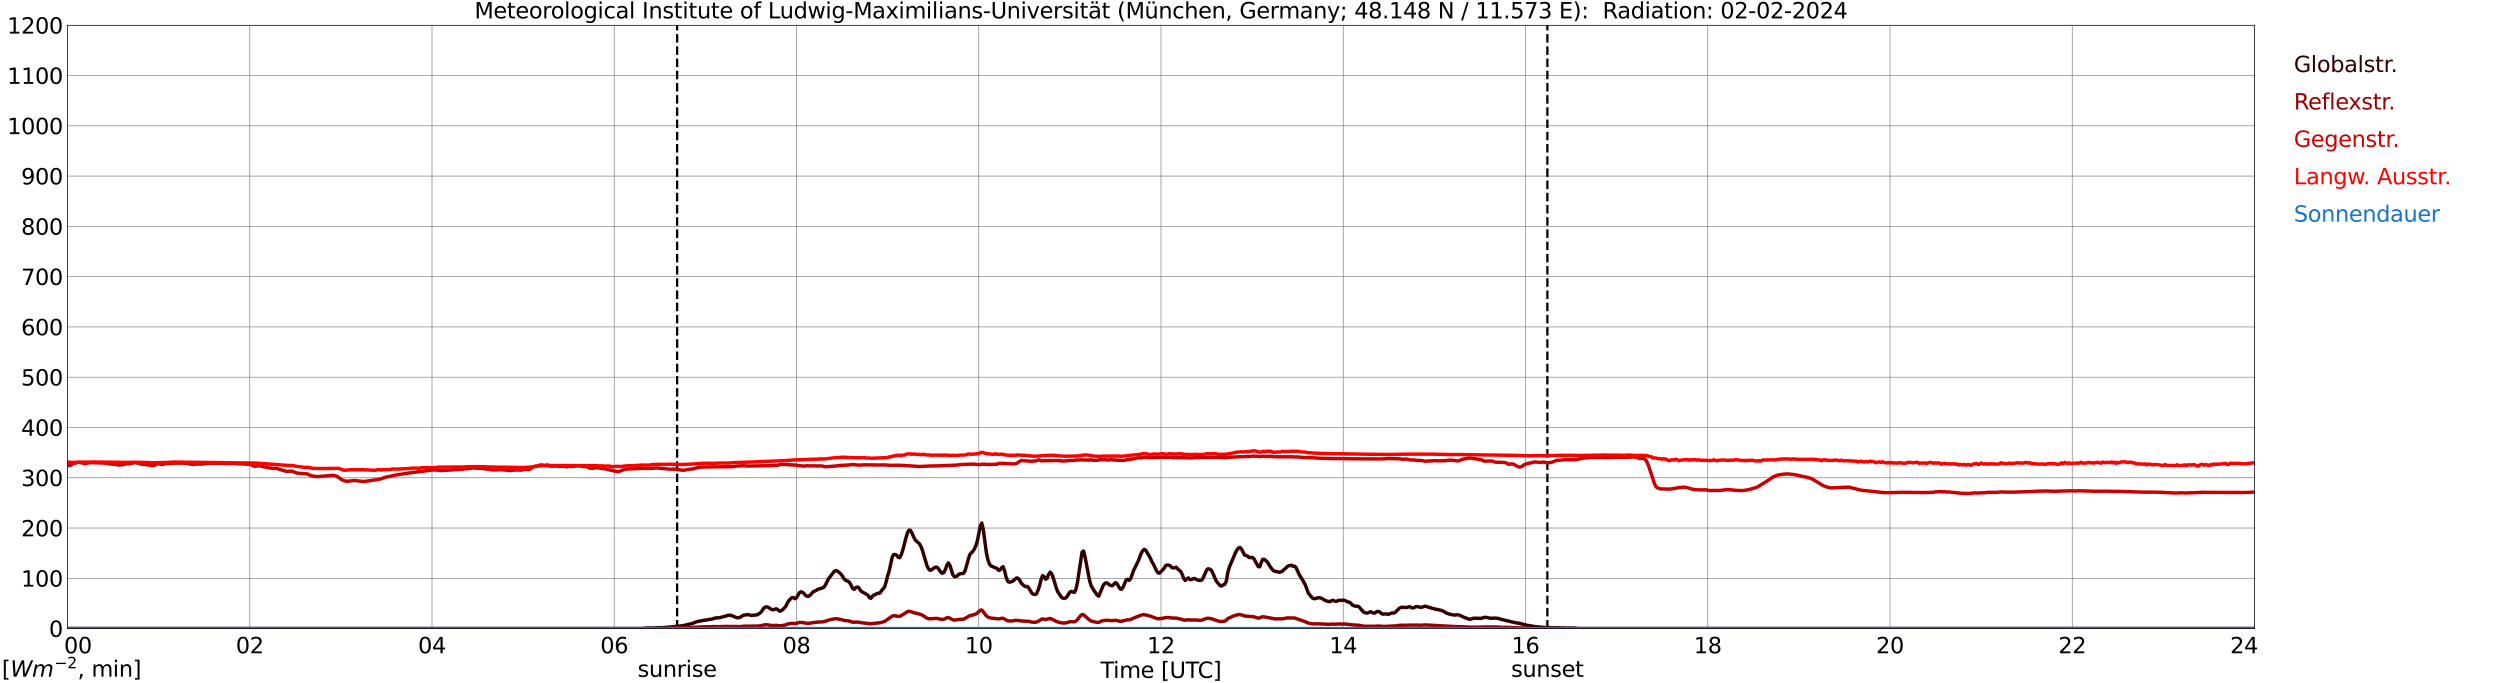 <?xml version="1.0" encoding="utf-8" standalone="no"?>
<!DOCTYPE svg PUBLIC "-//W3C//DTD SVG 1.1//EN"
  "http://www.w3.org/Graphics/SVG/1.1/DTD/svg11.dtd">
<svg xmlns:xlink="http://www.w3.org/1999/xlink" width="1085.4pt" height="296.64pt" viewBox="0 0 1085.4 296.64" xmlns="http://www.w3.org/2000/svg" version="1.1">
 <defs>
  <style type="text/css">*{stroke-linejoin: round; stroke-linecap: butt}</style>
 </defs>
 <g id="figure_1">
  <g id="patch_1">
   <path d="M 0 296.64 
L 1085.4 296.64 
L 1085.4 0 
L 0 0 
z
" style="fill: #ffffff"/>
  </g>
  <g id="axes_1">
   <g id="patch_2">
    <path d="M 29.306 272.909 
L 978.814 272.909 
L 978.814 10.976 
L 29.306 10.976 
z
" style="fill: #ffffff"/>
   </g>
   <g id="patch_3">
    <path d="M 978.814 272.909 
L 978.814 272.909 
L 978.814 10.976 
L 978.814 10.976 
z
" clip-path="url(#p770d4e534b)" style="fill: #d3d3d3; opacity: 0.25; stroke: #d3d3d3; stroke-linejoin: miter"/>
   </g>
   <g id="matplotlib.axis_1">
    <g id="xtick_1">
     <g id="line2d_1">
      <path d="M 29.306 272.909 
L 29.306 10.976 
" clip-path="url(#p770d4e534b)" style="fill: none; stroke: #808080; stroke-width: 0.3; stroke-linecap: square"/>
     </g>
     <g id="line2d_2"/>
     <g id="text_1">
      <!--    00 -->
      <g transform="translate(18.733 283.627) scale(0.095 -0.095)">
       <defs>
        <path id="DejaVuSans-20" transform="scale(0.016)"/>
        <path id="DejaVuSans-30" d="M 2034 4250 
Q 1547 4250 1301 3770 
Q 1056 3291 1056 2328 
Q 1056 1369 1301 889 
Q 1547 409 2034 409 
Q 2525 409 2770 889 
Q 3016 1369 3016 2328 
Q 3016 3291 2770 3770 
Q 2525 4250 2034 4250 
z
M 2034 4750 
Q 2819 4750 3233 4129 
Q 3647 3509 3647 2328 
Q 3647 1150 3233 529 
Q 2819 -91 2034 -91 
Q 1250 -91 836 529 
Q 422 1150 422 2328 
Q 422 3509 836 4129 
Q 1250 4750 2034 4750 
z
" transform="scale(0.016)"/>
       </defs>
       <use xlink:href="#DejaVuSans-20"/>
       <use xlink:href="#DejaVuSans-20" transform="translate(31.787 0)"/>
       <use xlink:href="#DejaVuSans-20" transform="translate(63.574 0)"/>
       <use xlink:href="#DejaVuSans-30" transform="translate(95.361 0)"/>
       <use xlink:href="#DejaVuSans-30" transform="translate(158.984 0)"/>
      </g>
     </g>
    </g>
    <g id="xtick_2">
     <g id="line2d_3">
      <path d="M 108.431 272.909 
L 108.431 10.976 
" clip-path="url(#p770d4e534b)" style="fill: none; stroke: #808080; stroke-width: 0.3; stroke-linecap: square"/>
     </g>
     <g id="line2d_4"/>
     <g id="text_2">
      <!-- 02 -->
      <g transform="translate(102.387 283.627) scale(0.095 -0.095)">
       <defs>
        <path id="DejaVuSans-32" d="M 1228 531 
L 3431 531 
L 3431 0 
L 469 0 
L 469 531 
Q 828 903 1448 1529 
Q 2069 2156 2228 2338 
Q 2531 2678 2651 2914 
Q 2772 3150 2772 3378 
Q 2772 3750 2511 3984 
Q 2250 4219 1831 4219 
Q 1534 4219 1204 4116 
Q 875 4013 500 3803 
L 500 4441 
Q 881 4594 1212 4672 
Q 1544 4750 1819 4750 
Q 2544 4750 2975 4387 
Q 3406 4025 3406 3419 
Q 3406 3131 3298 2873 
Q 3191 2616 2906 2266 
Q 2828 2175 2409 1742 
Q 1991 1309 1228 531 
z
" transform="scale(0.016)"/>
       </defs>
       <use xlink:href="#DejaVuSans-30"/>
       <use xlink:href="#DejaVuSans-32" transform="translate(63.623 0)"/>
      </g>
     </g>
    </g>
    <g id="xtick_3">
     <g id="line2d_5">
      <path d="M 187.557 272.909 
L 187.557 10.976 
" clip-path="url(#p770d4e534b)" style="fill: none; stroke: #808080; stroke-width: 0.3; stroke-linecap: square"/>
     </g>
     <g id="line2d_6"/>
     <g id="text_3">
      <!-- 04 -->
      <g transform="translate(181.513 283.627) scale(0.095 -0.095)">
       <defs>
        <path id="DejaVuSans-34" d="M 2419 4116 
L 825 1625 
L 2419 1625 
L 2419 4116 
z
M 2253 4666 
L 3047 4666 
L 3047 1625 
L 3713 1625 
L 3713 1100 
L 3047 1100 
L 3047 0 
L 2419 0 
L 2419 1100 
L 313 1100 
L 313 1709 
L 2253 4666 
z
" transform="scale(0.016)"/>
       </defs>
       <use xlink:href="#DejaVuSans-30"/>
       <use xlink:href="#DejaVuSans-34" transform="translate(63.623 0)"/>
      </g>
     </g>
    </g>
    <g id="xtick_4">
     <g id="line2d_7">
      <path d="M 266.683 272.909 
L 266.683 10.976 
" clip-path="url(#p770d4e534b)" style="fill: none; stroke: #808080; stroke-width: 0.3; stroke-linecap: square"/>
     </g>
     <g id="line2d_8"/>
     <g id="text_4">
      <!-- 06 -->
      <g transform="translate(260.638 283.627) scale(0.095 -0.095)">
       <defs>
        <path id="DejaVuSans-36" d="M 2113 2584 
Q 1688 2584 1439 2293 
Q 1191 2003 1191 1497 
Q 1191 994 1439 701 
Q 1688 409 2113 409 
Q 2538 409 2786 701 
Q 3034 994 3034 1497 
Q 3034 2003 2786 2293 
Q 2538 2584 2113 2584 
z
M 3366 4563 
L 3366 3988 
Q 3128 4100 2886 4159 
Q 2644 4219 2406 4219 
Q 1781 4219 1451 3797 
Q 1122 3375 1075 2522 
Q 1259 2794 1537 2939 
Q 1816 3084 2150 3084 
Q 2853 3084 3261 2657 
Q 3669 2231 3669 1497 
Q 3669 778 3244 343 
Q 2819 -91 2113 -91 
Q 1303 -91 875 529 
Q 447 1150 447 2328 
Q 447 3434 972 4092 
Q 1497 4750 2381 4750 
Q 2619 4750 2861 4703 
Q 3103 4656 3366 4563 
z
" transform="scale(0.016)"/>
       </defs>
       <use xlink:href="#DejaVuSans-30"/>
       <use xlink:href="#DejaVuSans-36" transform="translate(63.623 0)"/>
      </g>
     </g>
    </g>
    <g id="xtick_5">
     <g id="line2d_9">
      <path d="M 345.808 272.909 
L 345.808 10.976 
" clip-path="url(#p770d4e534b)" style="fill: none; stroke: #808080; stroke-width: 0.3; stroke-linecap: square"/>
     </g>
     <g id="line2d_10"/>
     <g id="text_5">
      <!-- 08 -->
      <g transform="translate(339.764 283.627) scale(0.095 -0.095)">
       <defs>
        <path id="DejaVuSans-38" d="M 2034 2216 
Q 1584 2216 1326 1975 
Q 1069 1734 1069 1313 
Q 1069 891 1326 650 
Q 1584 409 2034 409 
Q 2484 409 2743 651 
Q 3003 894 3003 1313 
Q 3003 1734 2745 1975 
Q 2488 2216 2034 2216 
z
M 1403 2484 
Q 997 2584 770 2862 
Q 544 3141 544 3541 
Q 544 4100 942 4425 
Q 1341 4750 2034 4750 
Q 2731 4750 3128 4425 
Q 3525 4100 3525 3541 
Q 3525 3141 3298 2862 
Q 3072 2584 2669 2484 
Q 3125 2378 3379 2068 
Q 3634 1759 3634 1313 
Q 3634 634 3220 271 
Q 2806 -91 2034 -91 
Q 1263 -91 848 271 
Q 434 634 434 1313 
Q 434 1759 690 2068 
Q 947 2378 1403 2484 
z
M 1172 3481 
Q 1172 3119 1398 2916 
Q 1625 2713 2034 2713 
Q 2441 2713 2670 2916 
Q 2900 3119 2900 3481 
Q 2900 3844 2670 4047 
Q 2441 4250 2034 4250 
Q 1625 4250 1398 4047 
Q 1172 3844 1172 3481 
z
" transform="scale(0.016)"/>
       </defs>
       <use xlink:href="#DejaVuSans-30"/>
       <use xlink:href="#DejaVuSans-38" transform="translate(63.623 0)"/>
      </g>
     </g>
    </g>
    <g id="xtick_6">
     <g id="line2d_11">
      <path d="M 424.934 272.909 
L 424.934 10.976 
" clip-path="url(#p770d4e534b)" style="fill: none; stroke: #808080; stroke-width: 0.3; stroke-linecap: square"/>
     </g>
     <g id="line2d_12"/>
     <g id="text_6">
      <!-- 10 -->
      <g transform="translate(418.89 283.627) scale(0.095 -0.095)">
       <defs>
        <path id="DejaVuSans-31" d="M 794 531 
L 1825 531 
L 1825 4091 
L 703 3866 
L 703 4441 
L 1819 4666 
L 2450 4666 
L 2450 531 
L 3481 531 
L 3481 0 
L 794 0 
L 794 531 
z
" transform="scale(0.016)"/>
       </defs>
       <use xlink:href="#DejaVuSans-31"/>
       <use xlink:href="#DejaVuSans-30" transform="translate(63.623 0)"/>
      </g>
     </g>
    </g>
    <g id="xtick_7">
     <g id="line2d_13">
      <path d="M 504.06 272.909 
L 504.06 10.976 
" clip-path="url(#p770d4e534b)" style="fill: none; stroke: #808080; stroke-width: 0.3; stroke-linecap: square"/>
     </g>
     <g id="line2d_14"/>
     <g id="text_7">
      <!-- 12 -->
      <g transform="translate(498.015 283.627) scale(0.095 -0.095)">
       <use xlink:href="#DejaVuSans-31"/>
       <use xlink:href="#DejaVuSans-32" transform="translate(63.623 0)"/>
      </g>
     </g>
    </g>
    <g id="xtick_8">
     <g id="line2d_15">
      <path d="M 583.185 272.909 
L 583.185 10.976 
" clip-path="url(#p770d4e534b)" style="fill: none; stroke: #808080; stroke-width: 0.3; stroke-linecap: square"/>
     </g>
     <g id="line2d_16"/>
     <g id="text_8">
      <!-- 14 -->
      <g transform="translate(577.141 283.627) scale(0.095 -0.095)">
       <use xlink:href="#DejaVuSans-31"/>
       <use xlink:href="#DejaVuSans-34" transform="translate(63.623 0)"/>
      </g>
     </g>
    </g>
    <g id="xtick_9">
     <g id="line2d_17">
      <path d="M 662.311 272.909 
L 662.311 10.976 
" clip-path="url(#p770d4e534b)" style="fill: none; stroke: #808080; stroke-width: 0.3; stroke-linecap: square"/>
     </g>
     <g id="line2d_18"/>
     <g id="text_9">
      <!-- 16 -->
      <g transform="translate(656.267 283.627) scale(0.095 -0.095)">
       <use xlink:href="#DejaVuSans-31"/>
       <use xlink:href="#DejaVuSans-36" transform="translate(63.623 0)"/>
      </g>
     </g>
    </g>
    <g id="xtick_10">
     <g id="line2d_19">
      <path d="M 741.437 272.909 
L 741.437 10.976 
" clip-path="url(#p770d4e534b)" style="fill: none; stroke: #808080; stroke-width: 0.3; stroke-linecap: square"/>
     </g>
     <g id="line2d_20"/>
     <g id="text_10">
      <!-- 18 -->
      <g transform="translate(735.392 283.627) scale(0.095 -0.095)">
       <use xlink:href="#DejaVuSans-31"/>
       <use xlink:href="#DejaVuSans-38" transform="translate(63.623 0)"/>
      </g>
     </g>
    </g>
    <g id="xtick_11">
     <g id="line2d_21">
      <path d="M 820.562 272.909 
L 820.562 10.976 
" clip-path="url(#p770d4e534b)" style="fill: none; stroke: #808080; stroke-width: 0.3; stroke-linecap: square"/>
     </g>
     <g id="line2d_22"/>
     <g id="text_11">
      <!-- 20 -->
      <g transform="translate(814.518 283.627) scale(0.095 -0.095)">
       <use xlink:href="#DejaVuSans-32"/>
       <use xlink:href="#DejaVuSans-30" transform="translate(63.623 0)"/>
      </g>
     </g>
    </g>
    <g id="xtick_12">
     <g id="line2d_23">
      <path d="M 899.688 272.909 
L 899.688 10.976 
" clip-path="url(#p770d4e534b)" style="fill: none; stroke: #808080; stroke-width: 0.3; stroke-linecap: square"/>
     </g>
     <g id="line2d_24"/>
     <g id="text_12">
      <!-- 22 -->
      <g transform="translate(893.644 283.627) scale(0.095 -0.095)">
       <use xlink:href="#DejaVuSans-32"/>
       <use xlink:href="#DejaVuSans-32" transform="translate(63.623 0)"/>
      </g>
     </g>
    </g>
    <g id="xtick_13">
     <g id="line2d_25">
      <path d="M 978.814 272.909 
L 978.814 10.976 
" clip-path="url(#p770d4e534b)" style="fill: none; stroke: #808080; stroke-width: 0.3; stroke-linecap: square"/>
     </g>
     <g id="line2d_26"/>
     <g id="text_13">
      <!-- 24    -->
      <g transform="translate(968.241 283.627) scale(0.095 -0.095)">
       <use xlink:href="#DejaVuSans-32"/>
       <use xlink:href="#DejaVuSans-34" transform="translate(63.623 0)"/>
       <use xlink:href="#DejaVuSans-20" transform="translate(127.246 0)"/>
       <use xlink:href="#DejaVuSans-20" transform="translate(159.033 0)"/>
       <use xlink:href="#DejaVuSans-20" transform="translate(190.82 0)"/>
      </g>
     </g>
    </g>
    <g id="text_14">
     <!-- Time [UTC] -->
     <g transform="translate(477.806 294.322) scale(0.095 -0.095)">
      <defs>
       <path id="DejaVuSans-54" d="M -19 4666 
L 3928 4666 
L 3928 4134 
L 2272 4134 
L 2272 0 
L 1638 0 
L 1638 4134 
L -19 4134 
L -19 4666 
z
" transform="scale(0.016)"/>
       <path id="DejaVuSans-69" d="M 603 3500 
L 1178 3500 
L 1178 0 
L 603 0 
L 603 3500 
z
M 603 4863 
L 1178 4863 
L 1178 4134 
L 603 4134 
L 603 4863 
z
" transform="scale(0.016)"/>
       <path id="DejaVuSans-6d" d="M 3328 2828 
Q 3544 3216 3844 3400 
Q 4144 3584 4550 3584 
Q 5097 3584 5394 3201 
Q 5691 2819 5691 2113 
L 5691 0 
L 5113 0 
L 5113 2094 
Q 5113 2597 4934 2840 
Q 4756 3084 4391 3084 
Q 3944 3084 3684 2787 
Q 3425 2491 3425 1978 
L 3425 0 
L 2847 0 
L 2847 2094 
Q 2847 2600 2669 2842 
Q 2491 3084 2119 3084 
Q 1678 3084 1418 2786 
Q 1159 2488 1159 1978 
L 1159 0 
L 581 0 
L 581 3500 
L 1159 3500 
L 1159 2956 
Q 1356 3278 1631 3431 
Q 1906 3584 2284 3584 
Q 2666 3584 2933 3390 
Q 3200 3197 3328 2828 
z
" transform="scale(0.016)"/>
       <path id="DejaVuSans-65" d="M 3597 1894 
L 3597 1613 
L 953 1613 
Q 991 1019 1311 708 
Q 1631 397 2203 397 
Q 2534 397 2845 478 
Q 3156 559 3463 722 
L 3463 178 
Q 3153 47 2828 -22 
Q 2503 -91 2169 -91 
Q 1331 -91 842 396 
Q 353 884 353 1716 
Q 353 2575 817 3079 
Q 1281 3584 2069 3584 
Q 2775 3584 3186 3129 
Q 3597 2675 3597 1894 
z
M 3022 2063 
Q 3016 2534 2758 2815 
Q 2500 3097 2075 3097 
Q 1594 3097 1305 2825 
Q 1016 2553 972 2059 
L 3022 2063 
z
" transform="scale(0.016)"/>
       <path id="DejaVuSans-5b" d="M 550 4863 
L 1875 4863 
L 1875 4416 
L 1125 4416 
L 1125 -397 
L 1875 -397 
L 1875 -844 
L 550 -844 
L 550 4863 
z
" transform="scale(0.016)"/>
       <path id="DejaVuSans-55" d="M 556 4666 
L 1191 4666 
L 1191 1831 
Q 1191 1081 1462 751 
Q 1734 422 2344 422 
Q 2950 422 3222 751 
Q 3494 1081 3494 1831 
L 3494 4666 
L 4128 4666 
L 4128 1753 
Q 4128 841 3676 375 
Q 3225 -91 2344 -91 
Q 1459 -91 1007 375 
Q 556 841 556 1753 
L 556 4666 
z
" transform="scale(0.016)"/>
       <path id="DejaVuSans-43" d="M 4122 4306 
L 4122 3641 
Q 3803 3938 3442 4084 
Q 3081 4231 2675 4231 
Q 1875 4231 1450 3742 
Q 1025 3253 1025 2328 
Q 1025 1406 1450 917 
Q 1875 428 2675 428 
Q 3081 428 3442 575 
Q 3803 722 4122 1019 
L 4122 359 
Q 3791 134 3420 21 
Q 3050 -91 2638 -91 
Q 1578 -91 968 557 
Q 359 1206 359 2328 
Q 359 3453 968 4101 
Q 1578 4750 2638 4750 
Q 3056 4750 3426 4639 
Q 3797 4528 4122 4306 
z
" transform="scale(0.016)"/>
       <path id="DejaVuSans-5d" d="M 1947 4863 
L 1947 -844 
L 622 -844 
L 622 -397 
L 1369 -397 
L 1369 4416 
L 622 4416 
L 622 4863 
L 1947 4863 
z
" transform="scale(0.016)"/>
      </defs>
      <use xlink:href="#DejaVuSans-54"/>
      <use xlink:href="#DejaVuSans-69" transform="translate(57.959 0)"/>
      <use xlink:href="#DejaVuSans-6d" transform="translate(85.742 0)"/>
      <use xlink:href="#DejaVuSans-65" transform="translate(183.154 0)"/>
      <use xlink:href="#DejaVuSans-20" transform="translate(244.678 0)"/>
      <use xlink:href="#DejaVuSans-5b" transform="translate(276.465 0)"/>
      <use xlink:href="#DejaVuSans-55" transform="translate(315.479 0)"/>
      <use xlink:href="#DejaVuSans-54" transform="translate(388.672 0)"/>
      <use xlink:href="#DejaVuSans-43" transform="translate(443.881 0)"/>
      <use xlink:href="#DejaVuSans-5d" transform="translate(513.705 0)"/>
     </g>
    </g>
   </g>
   <g id="matplotlib.axis_2">
    <g id="ytick_1">
     <g id="line2d_27">
      <path d="M 29.306 272.909 
L 978.814 272.909 
" clip-path="url(#p770d4e534b)" style="fill: none; stroke: #808080; stroke-width: 0.3; stroke-linecap: square"/>
     </g>
     <g id="line2d_28"/>
     <g id="text_15">
      <!-- 0 -->
      <g transform="translate(21.261 276.518) scale(0.095 -0.095)">
       <use xlink:href="#DejaVuSans-30"/>
      </g>
     </g>
    </g>
    <g id="ytick_2">
     <g id="line2d_29">
      <path d="M 29.306 251.081 
L 978.814 251.081 
" clip-path="url(#p770d4e534b)" style="fill: none; stroke: #808080; stroke-width: 0.3; stroke-linecap: square"/>
     </g>
     <g id="line2d_30"/>
     <g id="text_16">
      <!-- 100 -->
      <g transform="translate(9.173 254.69) scale(0.095 -0.095)">
       <use xlink:href="#DejaVuSans-31"/>
       <use xlink:href="#DejaVuSans-30" transform="translate(63.623 0)"/>
       <use xlink:href="#DejaVuSans-30" transform="translate(127.246 0)"/>
      </g>
     </g>
    </g>
    <g id="ytick_3">
     <g id="line2d_31">
      <path d="M 29.306 229.253 
L 978.814 229.253 
" clip-path="url(#p770d4e534b)" style="fill: none; stroke: #808080; stroke-width: 0.3; stroke-linecap: square"/>
     </g>
     <g id="line2d_32"/>
     <g id="text_17">
      <!-- 200 -->
      <g transform="translate(9.173 232.863) scale(0.095 -0.095)">
       <use xlink:href="#DejaVuSans-32"/>
       <use xlink:href="#DejaVuSans-30" transform="translate(63.623 0)"/>
       <use xlink:href="#DejaVuSans-30" transform="translate(127.246 0)"/>
      </g>
     </g>
    </g>
    <g id="ytick_4">
     <g id="line2d_33">
      <path d="M 29.306 207.426 
L 978.814 207.426 
" clip-path="url(#p770d4e534b)" style="fill: none; stroke: #808080; stroke-width: 0.3; stroke-linecap: square"/>
     </g>
     <g id="line2d_34"/>
     <g id="text_18">
      <!-- 300 -->
      <g transform="translate(9.173 211.035) scale(0.095 -0.095)">
       <defs>
        <path id="DejaVuSans-33" d="M 2597 2516 
Q 3050 2419 3304 2112 
Q 3559 1806 3559 1356 
Q 3559 666 3084 287 
Q 2609 -91 1734 -91 
Q 1441 -91 1130 -33 
Q 819 25 488 141 
L 488 750 
Q 750 597 1062 519 
Q 1375 441 1716 441 
Q 2309 441 2620 675 
Q 2931 909 2931 1356 
Q 2931 1769 2642 2001 
Q 2353 2234 1838 2234 
L 1294 2234 
L 1294 2753 
L 1863 2753 
Q 2328 2753 2575 2939 
Q 2822 3125 2822 3475 
Q 2822 3834 2567 4026 
Q 2313 4219 1838 4219 
Q 1578 4219 1281 4162 
Q 984 4106 628 3988 
L 628 4550 
Q 988 4650 1302 4700 
Q 1616 4750 1894 4750 
Q 2613 4750 3031 4423 
Q 3450 4097 3450 3541 
Q 3450 3153 3228 2886 
Q 3006 2619 2597 2516 
z
" transform="scale(0.016)"/>
       </defs>
       <use xlink:href="#DejaVuSans-33"/>
       <use xlink:href="#DejaVuSans-30" transform="translate(63.623 0)"/>
       <use xlink:href="#DejaVuSans-30" transform="translate(127.246 0)"/>
      </g>
     </g>
    </g>
    <g id="ytick_5">
     <g id="line2d_35">
      <path d="M 29.306 185.598 
L 978.814 185.598 
" clip-path="url(#p770d4e534b)" style="fill: none; stroke: #808080; stroke-width: 0.3; stroke-linecap: square"/>
     </g>
     <g id="line2d_36"/>
     <g id="text_19">
      <!-- 400 -->
      <g transform="translate(9.173 189.207) scale(0.095 -0.095)">
       <use xlink:href="#DejaVuSans-34"/>
       <use xlink:href="#DejaVuSans-30" transform="translate(63.623 0)"/>
       <use xlink:href="#DejaVuSans-30" transform="translate(127.246 0)"/>
      </g>
     </g>
    </g>
    <g id="ytick_6">
     <g id="line2d_37">
      <path d="M 29.306 163.77 
L 978.814 163.77 
" clip-path="url(#p770d4e534b)" style="fill: none; stroke: #808080; stroke-width: 0.3; stroke-linecap: square"/>
     </g>
     <g id="line2d_38"/>
     <g id="text_20">
      <!-- 500 -->
      <g transform="translate(9.173 167.379) scale(0.095 -0.095)">
       <defs>
        <path id="DejaVuSans-35" d="M 691 4666 
L 3169 4666 
L 3169 4134 
L 1269 4134 
L 1269 2991 
Q 1406 3038 1543 3061 
Q 1681 3084 1819 3084 
Q 2600 3084 3056 2656 
Q 3513 2228 3513 1497 
Q 3513 744 3044 326 
Q 2575 -91 1722 -91 
Q 1428 -91 1123 -41 
Q 819 9 494 109 
L 494 744 
Q 775 591 1075 516 
Q 1375 441 1709 441 
Q 2250 441 2565 725 
Q 2881 1009 2881 1497 
Q 2881 1984 2565 2268 
Q 2250 2553 1709 2553 
Q 1456 2553 1204 2497 
Q 953 2441 691 2322 
L 691 4666 
z
" transform="scale(0.016)"/>
       </defs>
       <use xlink:href="#DejaVuSans-35"/>
       <use xlink:href="#DejaVuSans-30" transform="translate(63.623 0)"/>
       <use xlink:href="#DejaVuSans-30" transform="translate(127.246 0)"/>
      </g>
     </g>
    </g>
    <g id="ytick_7">
     <g id="line2d_39">
      <path d="M 29.306 141.942 
L 978.814 141.942 
" clip-path="url(#p770d4e534b)" style="fill: none; stroke: #808080; stroke-width: 0.3; stroke-linecap: square"/>
     </g>
     <g id="line2d_40"/>
     <g id="text_21">
      <!-- 600 -->
      <g transform="translate(9.173 145.551) scale(0.095 -0.095)">
       <use xlink:href="#DejaVuSans-36"/>
       <use xlink:href="#DejaVuSans-30" transform="translate(63.623 0)"/>
       <use xlink:href="#DejaVuSans-30" transform="translate(127.246 0)"/>
      </g>
     </g>
    </g>
    <g id="ytick_8">
     <g id="line2d_41">
      <path d="M 29.306 120.114 
L 978.814 120.114 
" clip-path="url(#p770d4e534b)" style="fill: none; stroke: #808080; stroke-width: 0.3; stroke-linecap: square"/>
     </g>
     <g id="line2d_42"/>
     <g id="text_22">
      <!-- 700 -->
      <g transform="translate(9.173 123.724) scale(0.095 -0.095)">
       <defs>
        <path id="DejaVuSans-37" d="M 525 4666 
L 3525 4666 
L 3525 4397 
L 1831 0 
L 1172 0 
L 2766 4134 
L 525 4134 
L 525 4666 
z
" transform="scale(0.016)"/>
       </defs>
       <use xlink:href="#DejaVuSans-37"/>
       <use xlink:href="#DejaVuSans-30" transform="translate(63.623 0)"/>
       <use xlink:href="#DejaVuSans-30" transform="translate(127.246 0)"/>
      </g>
     </g>
    </g>
    <g id="ytick_9">
     <g id="line2d_43">
      <path d="M 29.306 98.287 
L 978.814 98.287 
" clip-path="url(#p770d4e534b)" style="fill: none; stroke: #808080; stroke-width: 0.3; stroke-linecap: square"/>
     </g>
     <g id="line2d_44"/>
     <g id="text_23">
      <!-- 800 -->
      <g transform="translate(9.173 101.896) scale(0.095 -0.095)">
       <use xlink:href="#DejaVuSans-38"/>
       <use xlink:href="#DejaVuSans-30" transform="translate(63.623 0)"/>
       <use xlink:href="#DejaVuSans-30" transform="translate(127.246 0)"/>
      </g>
     </g>
    </g>
    <g id="ytick_10">
     <g id="line2d_45">
      <path d="M 29.306 76.459 
L 978.814 76.459 
" clip-path="url(#p770d4e534b)" style="fill: none; stroke: #808080; stroke-width: 0.3; stroke-linecap: square"/>
     </g>
     <g id="line2d_46"/>
     <g id="text_24">
      <!-- 900 -->
      <g transform="translate(9.173 80.068) scale(0.095 -0.095)">
       <defs>
        <path id="DejaVuSans-39" d="M 703 97 
L 703 672 
Q 941 559 1184 500 
Q 1428 441 1663 441 
Q 2288 441 2617 861 
Q 2947 1281 2994 2138 
Q 2813 1869 2534 1725 
Q 2256 1581 1919 1581 
Q 1219 1581 811 2004 
Q 403 2428 403 3163 
Q 403 3881 828 4315 
Q 1253 4750 1959 4750 
Q 2769 4750 3195 4129 
Q 3622 3509 3622 2328 
Q 3622 1225 3098 567 
Q 2575 -91 1691 -91 
Q 1453 -91 1209 -44 
Q 966 3 703 97 
z
M 1959 2075 
Q 2384 2075 2632 2365 
Q 2881 2656 2881 3163 
Q 2881 3666 2632 3958 
Q 2384 4250 1959 4250 
Q 1534 4250 1286 3958 
Q 1038 3666 1038 3163 
Q 1038 2656 1286 2365 
Q 1534 2075 1959 2075 
z
" transform="scale(0.016)"/>
       </defs>
       <use xlink:href="#DejaVuSans-39"/>
       <use xlink:href="#DejaVuSans-30" transform="translate(63.623 0)"/>
       <use xlink:href="#DejaVuSans-30" transform="translate(127.246 0)"/>
      </g>
     </g>
    </g>
    <g id="ytick_11">
     <g id="line2d_47">
      <path d="M 29.306 54.631 
L 978.814 54.631 
" clip-path="url(#p770d4e534b)" style="fill: none; stroke: #808080; stroke-width: 0.3; stroke-linecap: square"/>
     </g>
     <g id="line2d_48"/>
     <g id="text_25">
      <!-- 1000 -->
      <g transform="translate(3.128 58.24) scale(0.095 -0.095)">
       <use xlink:href="#DejaVuSans-31"/>
       <use xlink:href="#DejaVuSans-30" transform="translate(63.623 0)"/>
       <use xlink:href="#DejaVuSans-30" transform="translate(127.246 0)"/>
       <use xlink:href="#DejaVuSans-30" transform="translate(190.869 0)"/>
      </g>
     </g>
    </g>
    <g id="ytick_12">
     <g id="line2d_49">
      <path d="M 29.306 32.803 
L 978.814 32.803 
" clip-path="url(#p770d4e534b)" style="fill: none; stroke: #808080; stroke-width: 0.3; stroke-linecap: square"/>
     </g>
     <g id="line2d_50"/>
     <g id="text_26">
      <!-- 1100 -->
      <g transform="translate(3.128 36.413) scale(0.095 -0.095)">
       <use xlink:href="#DejaVuSans-31"/>
       <use xlink:href="#DejaVuSans-31" transform="translate(63.623 0)"/>
       <use xlink:href="#DejaVuSans-30" transform="translate(127.246 0)"/>
       <use xlink:href="#DejaVuSans-30" transform="translate(190.869 0)"/>
      </g>
     </g>
    </g>
    <g id="ytick_13">
     <g id="line2d_51">
      <path d="M 29.306 10.976 
L 978.814 10.976 
" clip-path="url(#p770d4e534b)" style="fill: none; stroke: #808080; stroke-width: 0.3; stroke-linecap: square"/>
     </g>
     <g id="line2d_52"/>
     <g id="text_27">
      <!-- 1200 -->
      <g transform="translate(3.128 14.585) scale(0.095 -0.095)">
       <use xlink:href="#DejaVuSans-31"/>
       <use xlink:href="#DejaVuSans-32" transform="translate(63.623 0)"/>
       <use xlink:href="#DejaVuSans-30" transform="translate(127.246 0)"/>
       <use xlink:href="#DejaVuSans-30" transform="translate(190.869 0)"/>
      </g>
     </g>
    </g>
   </g>
   <g id="line2d_53">
    <path d="M 293.981 272.909 
L 293.981 10.976 
" clip-path="url(#p770d4e534b)" style="fill: none; stroke-dasharray: 3.7,1.6; stroke-dashoffset: 0; stroke: #000000"/>
   </g>
   <g id="line2d_54">
    <path d="M 671.806 272.909 
L 671.806 10.976 
" clip-path="url(#p770d4e534b)" style="fill: none; stroke-dasharray: 3.7,1.6; stroke-dashoffset: 0; stroke: #000000"/>
   </g>
   <g id="line2d_55">
    <path d="M 29.306 272.909 
L 279.211 272.909 
L 279.87 272.695 
L 280.53 272.756 
L 281.189 272.634 
L 283.827 272.675 
L 284.486 272.553 
L 287.783 272.492 
L 290.42 272.269 
L 296.355 271.682 
L 300.311 270.75 
L 300.971 270.567 
L 302.289 269.98 
L 304.267 269.554 
L 306.905 269.128 
L 308.224 268.906 
L 309.543 268.663 
L 310.202 268.399 
L 310.861 268.257 
L 312.18 268.216 
L 314.818 267.568 
L 316.136 267.122 
L 317.455 267.162 
L 319.433 268.013 
L 320.093 268.238 
L 320.752 268.177 
L 321.411 267.993 
L 322.73 267.103 
L 324.049 266.939 
L 324.708 266.777 
L 326.027 267.203 
L 328.665 266.961 
L 329.983 266.171 
L 330.643 265.5 
L 331.302 264.446 
L 331.961 263.697 
L 332.621 263.475 
L 333.28 263.556 
L 335.258 264.752 
L 335.918 264.669 
L 336.577 264.427 
L 337.236 264.346 
L 338.555 265.378 
L 339.215 265.177 
L 340.533 263.981 
L 341.193 263.191 
L 341.852 261.75 
L 342.512 260.718 
L 343.83 259.441 
L 344.49 259.441 
L 345.149 259.928 
L 345.808 259.541 
L 347.127 257.252 
L 347.787 256.948 
L 348.446 257.151 
L 349.105 257.739 
L 349.765 258.487 
L 350.424 258.874 
L 351.083 258.854 
L 351.743 258.387 
L 353.062 256.929 
L 354.38 256.3 
L 355.04 255.894 
L 356.359 255.468 
L 357.018 255.307 
L 357.677 254.962 
L 358.337 254.05 
L 359.655 251.334 
L 362.293 247.949 
L 362.952 247.726 
L 363.612 247.971 
L 364.93 249.064 
L 365.59 249.874 
L 366.249 251.009 
L 366.909 251.76 
L 367.568 252.144 
L 368.227 252.367 
L 368.887 252.995 
L 369.546 254.13 
L 370.206 255.51 
L 370.865 255.894 
L 371.524 255.104 
L 372.184 254.881 
L 372.843 255.143 
L 373.502 256.259 
L 374.162 256.868 
L 376.799 258.367 
L 377.459 259.461 
L 378.118 259.744 
L 378.777 258.832 
L 379.437 258.306 
L 380.096 258.164 
L 380.756 257.638 
L 381.415 257.597 
L 382.074 257.413 
L 382.734 256.462 
L 384.053 254.84 
L 384.712 252.692 
L 385.371 250.038 
L 386.031 247.99 
L 387.349 241.909 
L 388.009 240.754 
L 388.668 240.774 
L 389.328 241.018 
L 389.987 242.012 
L 390.646 242.112 
L 391.306 240.774 
L 391.965 238.768 
L 393.284 233.682 
L 393.943 231.473 
L 394.603 230.196 
L 395.262 230.236 
L 395.921 231.39 
L 397.24 234.309 
L 399.218 236.153 
L 399.878 237.33 
L 400.537 239.133 
L 402.515 245.801 
L 403.175 247.036 
L 403.834 247.604 
L 404.493 247.362 
L 405.812 246.388 
L 406.471 246.207 
L 407.131 246.51 
L 408.45 248.416 
L 409.109 248.861 
L 409.768 248.597 
L 410.428 247.281 
L 411.087 245.395 
L 411.746 244.402 
L 412.406 245.436 
L 413.725 249.632 
L 414.384 250.361 
L 415.043 250.341 
L 415.703 249.896 
L 416.362 249.245 
L 417.022 249.064 
L 417.681 249.064 
L 418.34 248.881 
L 419 247.829 
L 420.318 243.147 
L 420.978 240.916 
L 421.637 240.065 
L 422.297 239.477 
L 422.956 238.484 
L 423.615 237.127 
L 424.275 235.04 
L 425.593 228.533 
L 426.253 227.075 
L 426.912 229.912 
L 428.231 239.842 
L 428.89 242.963 
L 429.55 244.827 
L 430.209 245.679 
L 432.847 246.814 
L 433.506 247.604 
L 434.165 247.484 
L 434.825 246.571 
L 435.484 246.043 
L 436.144 247.746 
L 436.803 250.544 
L 437.462 252.308 
L 438.122 252.773 
L 438.781 252.65 
L 439.44 252.408 
L 440.1 252.044 
L 440.759 251.334 
L 441.419 250.909 
L 442.078 251.112 
L 442.737 251.983 
L 443.397 253.179 
L 444.716 254.434 
L 445.375 254.718 
L 446.034 254.597 
L 446.694 255.327 
L 448.012 257.597 
L 448.672 258.003 
L 449.331 258.123 
L 449.991 257.839 
L 450.65 256.3 
L 451.309 254.375 
L 451.969 251.679 
L 452.628 249.935 
L 453.287 250.3 
L 453.947 251.476 
L 454.606 251.09 
L 455.266 249.368 
L 455.925 248.416 
L 456.584 249.084 
L 457.244 250.767 
L 458.563 255.185 
L 459.222 256.887 
L 460.541 258.874 
L 461.2 259.603 
L 461.859 259.744 
L 462.519 259.705 
L 463.178 259.157 
L 464.497 257.029 
L 465.156 256.745 
L 465.816 257.049 
L 466.475 257.171 
L 467.134 255.772 
L 467.794 252.895 
L 469.772 239.742 
L 470.431 239.213 
L 471.091 241.828 
L 473.069 252.105 
L 473.728 254.314 
L 475.047 256.542 
L 475.706 257.374 
L 476.366 258.406 
L 477.025 258.832 
L 479.003 254.091 
L 479.663 253.321 
L 480.322 253.037 
L 480.981 253.279 
L 481.641 253.908 
L 482.3 254.253 
L 482.96 254.292 
L 484.278 252.956 
L 484.938 253.382 
L 486.256 255.63 
L 486.916 255.874 
L 487.575 254.962 
L 488.894 251.86 
L 489.553 251.515 
L 490.213 251.963 
L 490.872 251.232 
L 492.191 247.584 
L 494.169 243.612 
L 495.488 240.148 
L 496.147 239.093 
L 496.807 238.484 
L 497.466 238.91 
L 499.444 242.335 
L 500.103 243.876 
L 500.763 244.95 
L 502.082 247.726 
L 502.741 248.7 
L 503.4 248.842 
L 505.379 246.774 
L 506.038 245.598 
L 506.697 245.295 
L 507.357 245.356 
L 508.016 245.598 
L 508.675 246.327 
L 509.335 246.591 
L 509.994 246.51 
L 510.654 246.268 
L 511.313 247.017 
L 512.632 248.132 
L 513.291 249.448 
L 513.95 251.212 
L 514.61 252.002 
L 515.269 251.334 
L 515.929 250.928 
L 516.588 251.598 
L 517.247 251.657 
L 517.907 251.315 
L 518.566 251.131 
L 519.885 251.799 
L 521.204 252.063 
L 521.863 251.76 
L 522.522 250.544 
L 523.841 247.523 
L 524.501 246.936 
L 525.16 247.078 
L 525.819 247.442 
L 526.479 248.597 
L 527.797 251.799 
L 528.457 252.792 
L 529.776 254.333 
L 530.435 254.394 
L 531.094 253.908 
L 531.754 253.685 
L 532.413 252.347 
L 533.073 248.558 
L 533.732 246.227 
L 536.369 240.006 
L 537.029 238.788 
L 537.688 237.958 
L 538.348 237.653 
L 539.007 238.362 
L 540.326 240.957 
L 541.644 241.422 
L 542.304 242.031 
L 542.963 242.112 
L 543.623 241.97 
L 544.282 242.396 
L 545.601 244.788 
L 546.26 245.962 
L 546.919 246.104 
L 547.579 244.26 
L 548.238 242.821 
L 548.898 242.841 
L 550.216 243.976 
L 551.535 246.126 
L 552.195 247.036 
L 552.854 247.726 
L 553.513 248.03 
L 554.832 248.254 
L 555.491 248.477 
L 556.81 247.971 
L 557.47 247.261 
L 558.129 246.774 
L 558.788 246.065 
L 559.448 245.618 
L 560.107 245.598 
L 560.766 245.375 
L 561.426 245.882 
L 562.085 245.821 
L 562.745 246.51 
L 564.063 249.448 
L 565.382 251.537 
L 566.701 253.888 
L 568.02 257.496 
L 569.338 259.138 
L 569.998 259.764 
L 570.657 259.947 
L 572.635 259.48 
L 573.295 259.583 
L 574.613 260.212 
L 575.273 260.698 
L 576.592 261.102 
L 577.251 261.244 
L 578.57 260.615 
L 579.889 261.102 
L 580.548 260.96 
L 581.207 260.596 
L 582.526 260.698 
L 583.185 260.515 
L 583.845 260.657 
L 585.164 261.347 
L 585.823 261.427 
L 586.482 261.914 
L 587.142 262.682 
L 587.801 263.008 
L 588.46 263.191 
L 589.12 263.169 
L 589.779 263.272 
L 590.439 263.92 
L 591.757 265.481 
L 592.417 265.926 
L 593.076 266.149 
L 593.736 266.149 
L 595.054 265.581 
L 596.373 266.23 
L 597.032 266.088 
L 597.692 265.562 
L 598.351 265.42 
L 599.011 265.684 
L 599.67 266.271 
L 600.329 266.655 
L 601.648 266.513 
L 602.307 266.655 
L 602.967 266.655 
L 604.286 266.129 
L 604.945 266.19 
L 605.604 266.007 
L 607.582 264.042 
L 608.242 263.717 
L 608.901 263.656 
L 610.879 263.737 
L 611.539 263.475 
L 612.198 263.494 
L 612.858 263.839 
L 613.517 263.981 
L 614.836 263.353 
L 615.495 263.392 
L 616.814 263.697 
L 617.473 263.595 
L 618.133 263.333 
L 618.792 263.191 
L 620.111 263.575 
L 622.089 264.184 
L 625.386 264.913 
L 626.705 265.359 
L 628.023 266.19 
L 629.342 266.655 
L 631.32 267.041 
L 632.639 266.919 
L 633.298 266.98 
L 633.958 267.203 
L 635.276 267.871 
L 636.595 268.38 
L 637.914 268.825 
L 638.573 268.844 
L 639.233 268.541 
L 639.892 268.399 
L 643.189 268.46 
L 644.508 268.013 
L 645.827 268.115 
L 646.486 268.338 
L 647.805 268.419 
L 649.123 268.358 
L 650.442 268.48 
L 651.761 268.886 
L 657.695 270.324 
L 658.355 270.386 
L 659.014 270.567 
L 659.674 270.608 
L 662.311 271.318 
L 662.97 271.499 
L 664.289 271.662 
L 666.267 272.027 
L 671.542 272.514 
L 672.202 272.411 
L 673.521 272.575 
L 674.18 272.492 
L 674.839 272.594 
L 675.499 272.514 
L 678.136 272.634 
L 679.455 272.594 
L 680.114 272.717 
L 681.433 272.656 
L 683.411 272.675 
L 684.071 272.695 
L 684.73 272.909 
L 978.154 272.909 
L 978.154 272.909 
" clip-path="url(#p770d4e534b)" style="fill: none; stroke: #330000; stroke-width: 1.5; stroke-linecap: square"/>
   </g>
   <g id="line2d_56">
    <path d="M 29.306 272.909 
L 290.42 272.909 
L 291.08 272.664 
L 292.399 272.645 
L 293.717 272.645 
L 297.674 272.542 
L 305.586 272.116 
L 306.905 272.136 
L 310.861 272.016 
L 311.521 272.116 
L 314.158 271.975 
L 317.455 271.975 
L 321.411 272.055 
L 322.73 271.874 
L 324.049 271.852 
L 329.324 271.793 
L 330.643 271.59 
L 331.961 271.265 
L 333.28 271.265 
L 334.599 271.51 
L 335.258 271.569 
L 336.577 271.529 
L 337.236 271.529 
L 338.555 271.732 
L 340.533 271.427 
L 341.193 271.265 
L 341.852 270.962 
L 343.83 270.617 
L 345.149 270.759 
L 346.468 270.414 
L 347.127 270.211 
L 348.446 270.294 
L 350.424 270.617 
L 351.083 270.617 
L 353.721 270.233 
L 355.699 270.03 
L 357.018 270.01 
L 358.337 269.726 
L 359.655 269.24 
L 362.293 268.65 
L 363.612 268.672 
L 365.59 269.117 
L 366.909 269.443 
L 368.227 269.523 
L 369.546 269.907 
L 370.206 270.13 
L 372.843 270.091 
L 373.502 270.294 
L 376.799 270.678 
L 377.459 270.859 
L 382.074 270.375 
L 384.053 269.827 
L 387.349 267.496 
L 388.009 267.293 
L 389.328 267.476 
L 389.987 267.618 
L 390.646 267.557 
L 391.306 267.293 
L 393.943 265.57 
L 394.603 265.367 
L 395.921 265.673 
L 396.581 265.996 
L 397.899 266.28 
L 399.878 266.806 
L 401.196 267.496 
L 401.856 268.043 
L 402.515 268.408 
L 403.175 268.591 
L 403.834 268.65 
L 406.471 268.489 
L 407.131 268.53 
L 408.45 268.853 
L 409.109 268.914 
L 409.768 268.834 
L 410.428 268.569 
L 411.087 268.185 
L 411.746 268.144 
L 412.406 268.408 
L 413.725 269.137 
L 414.384 269.218 
L 415.703 269.056 
L 416.362 268.914 
L 418.34 268.834 
L 419.659 268.105 
L 420.978 267.314 
L 422.297 267.05 
L 423.615 266.605 
L 424.275 266.179 
L 425.593 264.942 
L 426.253 264.861 
L 426.912 265.57 
L 427.572 266.583 
L 428.231 267.354 
L 428.89 267.882 
L 429.55 268.205 
L 430.869 268.408 
L 432.847 268.591 
L 433.506 268.711 
L 434.825 268.469 
L 435.484 268.408 
L 437.462 269.523 
L 438.781 269.604 
L 440.1 269.501 
L 440.759 269.32 
L 442.737 269.462 
L 443.397 269.604 
L 446.694 269.766 
L 448.012 270.11 
L 449.331 270.172 
L 449.991 270.091 
L 451.309 269.443 
L 451.969 268.914 
L 452.628 268.711 
L 453.947 268.975 
L 454.606 268.853 
L 455.266 268.611 
L 455.925 268.508 
L 457.244 269.056 
L 458.563 269.785 
L 459.881 270.233 
L 461.859 270.516 
L 463.178 270.353 
L 464.497 269.907 
L 466.475 269.969 
L 467.134 269.624 
L 467.794 268.995 
L 469.113 267.334 
L 469.772 266.828 
L 470.431 266.908 
L 473.069 269.218 
L 473.728 269.624 
L 475.706 270.091 
L 476.366 270.233 
L 477.025 270.211 
L 478.344 269.604 
L 479.663 269.34 
L 480.981 269.32 
L 482.96 269.482 
L 483.619 269.32 
L 484.938 269.381 
L 486.256 269.746 
L 486.916 269.704 
L 489.553 269.076 
L 490.213 269.137 
L 490.872 268.956 
L 492.191 268.366 
L 494.828 267.293 
L 496.147 266.867 
L 497.466 266.969 
L 499.444 267.496 
L 502.082 268.489 
L 502.741 268.631 
L 504.06 268.53 
L 505.379 268.327 
L 506.038 268.124 
L 507.357 268.105 
L 509.335 268.366 
L 510.654 268.327 
L 513.291 268.956 
L 513.95 269.24 
L 514.61 269.259 
L 515.269 269.117 
L 515.929 269.098 
L 517.247 269.198 
L 518.566 269.159 
L 521.204 269.32 
L 521.863 269.218 
L 523.841 268.489 
L 524.501 268.428 
L 525.819 268.591 
L 529.116 269.704 
L 529.776 269.827 
L 530.435 269.827 
L 531.754 269.665 
L 532.413 269.24 
L 533.073 268.55 
L 535.71 267.354 
L 537.688 266.806 
L 538.348 266.828 
L 539.007 266.969 
L 540.326 267.434 
L 544.282 267.76 
L 546.26 268.388 
L 546.919 268.266 
L 547.579 267.941 
L 548.238 267.76 
L 549.557 267.941 
L 553.513 268.692 
L 556.81 268.65 
L 558.788 268.286 
L 562.085 268.308 
L 566.701 269.927 
L 568.02 270.516 
L 569.998 270.881 
L 571.317 270.82 
L 574.613 270.92 
L 576.592 271.062 
L 577.91 271.001 
L 578.57 270.942 
L 579.889 271.001 
L 581.207 270.901 
L 582.526 270.942 
L 583.845 270.92 
L 588.46 271.407 
L 589.779 271.427 
L 592.417 271.913 
L 597.032 271.894 
L 598.351 271.793 
L 600.989 271.975 
L 606.264 271.71 
L 606.923 271.549 
L 608.901 271.427 
L 609.561 271.51 
L 611.539 271.387 
L 614.176 271.407 
L 615.495 271.387 
L 616.154 271.468 
L 618.792 271.326 
L 620.111 271.387 
L 631.98 272.036 
L 633.958 272.077 
L 638.573 272.278 
L 639.892 272.278 
L 641.87 272.278 
L 645.167 272.178 
L 650.442 272.219 
L 651.761 272.361 
L 653.739 272.339 
L 658.355 272.522 
L 660.992 272.603 
L 666.267 272.907 
L 666.927 272.826 
L 667.586 272.887 
L 668.246 272.826 
L 669.564 272.909 
L 978.154 272.909 
L 978.154 272.909 
" clip-path="url(#p770d4e534b)" style="fill: none; stroke: #990000; stroke-width: 1.5; stroke-linecap: square"/>
   </g>
   <g id="line2d_57">
    <path d="M 29.306 201.667 
L 29.965 202.093 
L 30.625 201.982 
L 31.943 201.202 
L 33.262 200.908 
L 33.921 200.696 
L 35.24 200.901 
L 35.9 201.01 
L 36.559 201.281 
L 37.218 201.292 
L 37.878 201.039 
L 39.856 200.844 
L 45.79 201.054 
L 47.109 201.305 
L 49.747 201.587 
L 51.725 201.888 
L 53.703 201.676 
L 55.022 201.325 
L 55.681 201.388 
L 57 201.146 
L 58.319 200.838 
L 58.978 200.884 
L 61.615 201.565 
L 62.275 201.565 
L 63.594 201.803 
L 64.912 201.877 
L 66.231 202.165 
L 66.89 202.034 
L 68.209 201.456 
L 68.869 201.325 
L 70.187 201.694 
L 70.847 201.617 
L 71.506 201.329 
L 72.825 201.163 
L 76.781 201.056 
L 80.737 201.098 
L 82.716 201.477 
L 84.034 201.68 
L 85.353 201.44 
L 87.331 201.517 
L 90.628 201.109 
L 101.178 201.17 
L 108.431 201.578 
L 109.75 202.115 
L 110.41 202.427 
L 111.069 202.516 
L 111.728 202.263 
L 112.388 202.237 
L 118.322 203.363 
L 119.641 203.348 
L 120.3 203.403 
L 122.278 204.047 
L 124.257 204.636 
L 126.894 204.557 
L 128.872 205.378 
L 130.191 205.492 
L 133.488 205.764 
L 134.807 206.415 
L 136.125 206.773 
L 138.104 206.917 
L 144.697 206.328 
L 146.016 206.683 
L 147.335 207.493 
L 147.994 208.056 
L 149.313 208.716 
L 150.632 208.956 
L 153.929 208.615 
L 157.885 209.065 
L 159.863 208.792 
L 164.479 208.089 
L 165.798 207.764 
L 167.116 207.253 
L 171.732 206.269 
L 175.688 205.636 
L 178.985 205.142 
L 181.623 204.826 
L 183.601 204.61 
L 184.92 204.394 
L 187.557 204.062 
L 189.535 204.071 
L 190.854 204.28 
L 192.173 204.3 
L 196.129 204.001 
L 199.426 203.813 
L 204.042 203.359 
L 205.36 203.156 
L 207.998 203.304 
L 208.657 203.289 
L 213.932 204.007 
L 215.251 204.044 
L 216.57 203.913 
L 219.207 204.027 
L 220.526 204.278 
L 221.845 204.265 
L 223.823 204.055 
L 225.142 204.071 
L 226.461 204.125 
L 227.779 203.654 
L 229.757 203.859 
L 231.076 202.925 
L 231.736 202.606 
L 233.714 202.279 
L 234.373 201.907 
L 235.033 201.829 
L 236.351 202.082 
L 237.011 202.041 
L 237.67 201.827 
L 238.329 202.296 
L 239.648 202.429 
L 241.626 202.329 
L 242.286 202.488 
L 244.264 202.466 
L 244.923 202.447 
L 245.583 202.643 
L 246.242 202.704 
L 246.901 202.442 
L 247.561 202.403 
L 248.22 202.545 
L 250.198 202.305 
L 251.517 202.224 
L 252.176 202.388 
L 254.814 202.612 
L 256.133 203.289 
L 257.451 203.331 
L 258.111 203.101 
L 259.43 203.101 
L 260.089 203.141 
L 260.748 203.315 
L 262.726 203.547 
L 264.045 203.907 
L 265.364 204.18 
L 267.342 204.627 
L 268.661 204.776 
L 269.98 204.23 
L 271.298 203.796 
L 272.617 203.608 
L 278.552 203.385 
L 279.211 203.324 
L 280.53 203.368 
L 283.167 203.313 
L 285.145 203.191 
L 286.464 203.283 
L 291.08 203.73 
L 292.399 203.625 
L 293.717 203.804 
L 296.355 204.167 
L 297.674 204.06 
L 298.333 203.87 
L 300.971 203.534 
L 303.608 202.853 
L 304.927 202.789 
L 310.861 202.68 
L 314.158 202.665 
L 318.114 202.628 
L 320.093 202.324 
L 321.411 202.259 
L 322.73 202.191 
L 324.708 202.333 
L 326.686 202.3 
L 333.94 202.182 
L 335.258 202.069 
L 337.896 201.947 
L 338.555 201.665 
L 339.215 201.587 
L 340.533 201.728 
L 341.193 201.65 
L 344.49 201.897 
L 345.149 201.849 
L 346.468 202.119 
L 349.105 202.377 
L 349.765 202.231 
L 357.018 202.307 
L 357.677 202.547 
L 358.337 202.643 
L 362.293 202.379 
L 364.271 202.137 
L 368.887 201.829 
L 370.206 201.661 
L 372.843 201.958 
L 374.162 201.853 
L 375.481 201.807 
L 382.074 201.89 
L 384.053 201.835 
L 386.031 202.001 
L 387.349 202.017 
L 390.646 202.004 
L 393.943 202.18 
L 399.218 202.543 
L 403.834 202.318 
L 407.79 202.237 
L 409.768 202.145 
L 415.043 201.953 
L 416.362 201.761 
L 417.681 201.652 
L 422.956 201.497 
L 424.934 201.759 
L 426.253 201.554 
L 426.912 201.519 
L 428.231 201.626 
L 429.55 201.65 
L 432.847 201.554 
L 433.506 201.17 
L 435.484 201.196 
L 440.1 201.419 
L 441.419 201.22 
L 442.078 200.679 
L 443.397 199.928 
L 447.353 200.244 
L 449.331 200.17 
L 449.991 200.043 
L 450.65 199.725 
L 451.309 199.683 
L 451.969 200.102 
L 453.287 200.032 
L 458.563 199.926 
L 461.859 200.163 
L 464.497 199.919 
L 466.475 199.923 
L 467.134 199.685 
L 467.794 199.757 
L 469.113 199.657 
L 473.069 199.773 
L 473.728 199.587 
L 474.388 199.834 
L 476.366 199.847 
L 477.025 199.664 
L 479.663 199.581 
L 480.981 199.731 
L 482.3 199.546 
L 483.619 199.709 
L 484.278 199.707 
L 485.597 199.847 
L 487.575 199.893 
L 492.85 199.074 
L 493.51 198.777 
L 495.488 198.799 
L 496.147 198.596 
L 497.466 198.476 
L 498.125 198.622 
L 500.103 198.627 
L 500.763 198.701 
L 501.422 198.596 
L 502.741 198.614 
L 505.379 198.494 
L 506.038 198.618 
L 508.016 198.511 
L 508.675 198.502 
L 509.335 198.721 
L 509.994 198.614 
L 510.654 198.734 
L 512.632 198.653 
L 513.95 198.734 
L 514.61 198.777 
L 515.269 198.703 
L 515.929 198.854 
L 516.588 198.756 
L 517.247 198.832 
L 518.566 198.699 
L 527.797 198.524 
L 529.116 198.635 
L 529.776 198.675 
L 530.435 198.566 
L 531.094 198.677 
L 533.073 198.666 
L 533.732 198.505 
L 539.007 198.267 
L 539.666 198.323 
L 540.985 198.19 
L 542.304 198.232 
L 544.282 197.998 
L 544.941 198.103 
L 545.601 198.042 
L 546.26 198.203 
L 548.898 198.05 
L 549.557 198.238 
L 550.216 198.133 
L 550.876 198.162 
L 551.535 198.072 
L 552.195 198.114 
L 552.854 198.312 
L 554.173 198.295 
L 555.491 198.326 
L 561.426 198.317 
L 562.085 198.428 
L 563.404 198.374 
L 565.382 198.57 
L 569.998 198.74 
L 573.295 198.985 
L 575.273 199.024 
L 577.251 199.07 
L 581.867 199.114 
L 586.482 199.19 
L 599.67 199.249 
L 602.307 199.118 
L 604.286 199.122 
L 606.923 199.172 
L 609.561 199.397 
L 610.22 199.306 
L 610.879 199.334 
L 612.198 199.661 
L 614.176 199.727 
L 614.836 199.86 
L 617.473 199.945 
L 618.133 200.159 
L 618.792 200.233 
L 623.408 199.974 
L 624.067 200.091 
L 628.023 200.002 
L 628.683 199.819 
L 630.001 199.779 
L 631.98 200.008 
L 632.639 200.115 
L 633.298 200.063 
L 635.276 199.317 
L 637.255 198.928 
L 637.914 198.845 
L 641.211 199.279 
L 642.53 199.585 
L 643.189 199.646 
L 644.508 200.225 
L 647.145 200.133 
L 647.805 200.144 
L 649.123 200.628 
L 650.442 200.722 
L 651.102 200.661 
L 653.739 200.884 
L 655.058 201.624 
L 656.377 201.353 
L 657.036 201.484 
L 659.014 202.604 
L 659.674 202.778 
L 660.333 202.717 
L 660.992 202.364 
L 661.652 201.818 
L 662.311 201.482 
L 666.267 200.563 
L 668.905 200.772 
L 670.224 200.602 
L 671.542 200.899 
L 672.861 200.871 
L 674.18 200.543 
L 675.499 199.993 
L 676.158 199.84 
L 678.136 199.74 
L 679.455 199.568 
L 684.071 199.607 
L 687.368 198.9 
L 689.346 198.749 
L 690.664 198.651 
L 696.599 198.572 
L 697.258 198.662 
L 701.874 198.522 
L 703.193 198.553 
L 705.83 198.533 
L 707.808 198.439 
L 709.127 198.448 
L 709.786 198.398 
L 710.446 198.494 
L 711.765 199.028 
L 713.743 199.074 
L 714.402 199.561 
L 715.062 200.552 
L 715.721 202.172 
L 718.358 210.171 
L 719.018 211.348 
L 719.677 211.848 
L 720.996 212.254 
L 724.952 212.356 
L 726.271 212.149 
L 726.93 212.108 
L 727.59 211.922 
L 728.249 211.865 
L 728.909 211.673 
L 731.546 211.503 
L 732.865 211.83 
L 734.843 212.415 
L 737.48 212.688 
L 740.777 212.669 
L 742.096 212.985 
L 743.415 212.928 
L 745.393 212.92 
L 746.052 212.981 
L 748.69 212.714 
L 750.009 212.529 
L 751.327 212.647 
L 753.965 212.913 
L 756.602 212.994 
L 759.24 212.573 
L 762.537 211.643 
L 763.856 210.92 
L 767.812 208.465 
L 769.79 207.078 
L 771.768 206.29 
L 773.087 206.031 
L 775.725 205.747 
L 777.703 205.884 
L 780.34 206.301 
L 782.978 206.928 
L 784.296 207.148 
L 786.275 207.729 
L 787.593 208.43 
L 791.55 210.842 
L 792.868 211.376 
L 794.187 211.691 
L 794.847 211.833 
L 798.143 211.691 
L 802.759 211.499 
L 803.419 211.606 
L 804.078 211.872 
L 805.397 212.136 
L 807.375 212.712 
L 808.694 212.889 
L 817.925 213.871 
L 819.903 213.895 
L 825.837 213.758 
L 836.388 213.847 
L 839.684 213.705 
L 840.344 213.542 
L 841.003 213.555 
L 841.663 213.435 
L 843.641 213.515 
L 844.3 213.467 
L 844.959 213.587 
L 846.278 213.618 
L 851.553 214.162 
L 852.872 214.192 
L 854.191 214.218 
L 855.51 214.186 
L 856.169 214.151 
L 856.828 213.967 
L 858.806 214.033 
L 862.103 213.913 
L 862.763 213.756 
L 866.06 213.742 
L 866.719 213.793 
L 867.378 213.666 
L 868.038 213.69 
L 868.697 213.574 
L 871.994 213.677 
L 874.632 213.657 
L 883.204 213.345 
L 884.522 213.256 
L 888.479 213.164 
L 890.457 213.269 
L 891.775 213.284 
L 899.029 213.099 
L 900.347 213.107 
L 901.007 213.168 
L 902.326 213.075 
L 907.601 213.216 
L 909.579 213.293 
L 910.898 213.28 
L 912.876 213.262 
L 915.513 213.275 
L 918.151 213.345 
L 919.469 213.33 
L 921.448 213.374 
L 930.679 213.675 
L 933.316 213.664 
L 935.295 213.677 
L 937.932 213.727 
L 944.526 214.046 
L 947.163 213.937 
L 949.142 214.02 
L 951.779 213.915 
L 953.098 213.908 
L 956.395 213.721 
L 957.714 213.771 
L 974.198 213.828 
L 976.836 213.756 
L 978.154 213.677 
L 978.154 213.677 
" clip-path="url(#p770d4e534b)" style="fill: none; stroke: #cc0000; stroke-width: 1.5; stroke-linecap: square"/>
   </g>
   <g id="line2d_58">
    <path d="M 29.306 200.513 
L 30.625 200.766 
L 33.262 200.705 
L 35.24 200.657 
L 39.197 200.62 
L 41.175 200.585 
L 52.384 200.718 
L 55.681 200.74 
L 58.319 200.696 
L 59.637 200.685 
L 62.934 200.803 
L 63.594 200.748 
L 66.231 200.927 
L 72.825 200.757 
L 75.462 200.602 
L 111.069 201.037 
L 125.575 202.102 
L 126.894 202.084 
L 127.553 202.169 
L 128.213 202.394 
L 132.829 202.981 
L 133.488 202.826 
L 136.125 203.368 
L 138.763 203.405 
L 146.016 203.359 
L 146.676 203.254 
L 149.313 204.116 
L 149.972 204.154 
L 151.951 203.953 
L 156.566 203.935 
L 157.226 203.896 
L 158.544 204.04 
L 159.204 203.981 
L 161.841 204.147 
L 163.16 204.145 
L 163.819 203.903 
L 165.138 203.981 
L 165.798 203.994 
L 166.457 203.892 
L 169.094 203.876 
L 170.413 203.61 
L 171.732 203.693 
L 176.348 203.468 
L 177.007 203.494 
L 178.326 203.256 
L 178.985 203.359 
L 179.645 203.197 
L 180.963 203.259 
L 182.282 203.289 
L 182.941 203.082 
L 185.579 203.016 
L 186.238 203.139 
L 189.535 202.997 
L 190.195 202.807 
L 193.492 202.807 
L 194.151 202.737 
L 195.47 202.772 
L 197.448 202.737 
L 199.426 202.737 
L 201.404 202.737 
L 202.723 202.617 
L 206.02 202.602 
L 209.976 202.637 
L 216.57 202.837 
L 217.889 202.82 
L 227.12 202.966 
L 229.098 202.853 
L 230.417 202.778 
L 231.736 202.564 
L 233.054 202.32 
L 236.351 202.104 
L 255.473 202.148 
L 256.133 202.215 
L 258.111 202.108 
L 259.43 202.231 
L 261.408 202.263 
L 262.726 202.37 
L 264.045 202.324 
L 266.683 202.663 
L 267.342 202.458 
L 269.98 202.549 
L 270.639 202.361 
L 273.277 202.174 
L 275.255 202.139 
L 276.573 202.023 
L 277.233 202.054 
L 277.892 201.949 
L 279.87 201.899 
L 281.189 201.907 
L 281.849 201.942 
L 282.508 201.79 
L 283.827 201.667 
L 285.805 201.606 
L 289.761 201.595 
L 291.08 201.541 
L 293.717 201.654 
L 297.014 201.652 
L 302.949 201.327 
L 304.927 201.148 
L 306.905 201.128 
L 308.224 201.08 
L 308.883 201.205 
L 310.202 201.13 
L 312.839 201.019 
L 315.477 201.091 
L 318.774 200.844 
L 322.071 200.74 
L 326.027 200.602 
L 341.852 199.921 
L 344.49 199.688 
L 354.38 199.334 
L 355.04 199.365 
L 356.359 199.207 
L 357.677 199.284 
L 359.655 199.072 
L 362.952 198.681 
L 366.249 198.485 
L 367.568 198.587 
L 373.502 198.749 
L 374.821 198.664 
L 376.14 198.823 
L 377.459 198.847 
L 378.118 198.954 
L 384.712 198.71 
L 389.328 197.686 
L 390.646 197.666 
L 391.306 197.784 
L 391.965 197.564 
L 392.624 197.614 
L 393.284 197.23 
L 395.262 197.005 
L 395.921 197.287 
L 396.581 197.077 
L 398.559 197.352 
L 399.218 197.212 
L 399.878 197.452 
L 401.196 197.199 
L 401.856 197.494 
L 403.834 197.514 
L 404.493 197.717 
L 405.153 197.581 
L 409.768 197.647 
L 410.428 197.546 
L 411.746 197.71 
L 412.406 197.684 
L 413.065 197.782 
L 413.725 197.675 
L 415.043 197.758 
L 417.022 197.583 
L 418.34 197.568 
L 419.659 197.442 
L 420.318 197.112 
L 421.637 197.175 
L 422.297 197.249 
L 422.956 197.101 
L 423.615 197.081 
L 424.275 196.926 
L 424.934 196.955 
L 425.593 196.575 
L 426.253 196.385 
L 426.912 196.453 
L 427.572 196.804 
L 428.89 197.046 
L 430.209 197.132 
L 430.869 197.258 
L 431.528 197.232 
L 432.187 196.987 
L 432.847 197.258 
L 433.506 197.197 
L 434.165 197.324 
L 434.825 197.136 
L 436.144 197.428 
L 437.462 197.638 
L 438.781 197.73 
L 439.44 197.605 
L 440.759 197.743 
L 441.419 197.531 
L 445.375 197.708 
L 446.694 197.874 
L 449.331 198.103 
L 453.947 197.741 
L 457.244 197.627 
L 460.541 198.002 
L 461.2 197.959 
L 461.859 198.077 
L 467.794 197.974 
L 469.772 197.631 
L 470.431 197.636 
L 471.091 197.483 
L 473.728 197.743 
L 474.388 197.97 
L 477.685 198.179 
L 478.344 198.022 
L 485.597 198.002 
L 486.916 198.116 
L 495.488 197.177 
L 496.147 196.977 
L 497.466 196.894 
L 498.125 197.162 
L 498.785 197.293 
L 499.444 197.297 
L 501.422 197.055 
L 502.082 197.241 
L 502.741 197.136 
L 503.4 197.151 
L 504.06 196.99 
L 505.379 196.933 
L 506.038 197.28 
L 506.697 197.232 
L 507.357 197.016 
L 508.675 196.983 
L 509.335 197.18 
L 509.994 197.073 
L 510.654 197.173 
L 511.313 197.014 
L 511.972 196.979 
L 512.632 197.092 
L 513.291 197.055 
L 513.95 197.234 
L 517.247 197.374 
L 519.226 197.219 
L 520.544 197.42 
L 521.204 197.289 
L 522.522 197.324 
L 523.841 196.99 
L 525.819 197.057 
L 526.479 196.896 
L 527.138 197.02 
L 527.797 196.944 
L 528.457 197.195 
L 529.776 197.256 
L 530.435 197.208 
L 531.754 197.271 
L 535.71 196.608 
L 536.369 196.359 
L 537.688 196.28 
L 539.007 196.119 
L 539.666 196.276 
L 540.985 196.062 
L 541.644 196.149 
L 542.963 195.918 
L 543.623 195.87 
L 544.282 195.647 
L 544.941 195.835 
L 545.601 195.852 
L 546.26 196.197 
L 546.919 196.265 
L 547.579 196.217 
L 548.238 196.001 
L 548.898 195.983 
L 549.557 196.151 
L 550.216 195.842 
L 550.876 195.972 
L 551.535 195.863 
L 552.854 196.387 
L 554.832 196.254 
L 556.151 196.206 
L 556.81 195.911 
L 557.47 196.149 
L 558.129 195.992 
L 558.788 196.045 
L 560.766 195.931 
L 563.404 195.92 
L 565.382 196.258 
L 566.701 196.285 
L 567.36 196.505 
L 568.679 196.564 
L 571.317 196.782 
L 571.976 196.741 
L 573.295 196.835 
L 591.757 197.188 
L 602.967 197.319 
L 609.561 197.186 
L 614.176 197.173 
L 622.089 197.184 
L 630.661 197.369 
L 631.98 197.332 
L 654.399 197.645 
L 655.717 197.682 
L 657.036 197.653 
L 662.311 197.854 
L 662.97 197.802 
L 663.63 197.898 
L 668.905 197.773 
L 669.564 197.885 
L 678.796 197.655 
L 679.455 197.743 
L 682.092 197.651 
L 682.752 197.734 
L 683.411 197.664 
L 684.071 197.743 
L 685.389 197.775 
L 692.643 197.61 
L 694.621 197.61 
L 696.599 197.538 
L 697.918 197.596 
L 701.874 197.588 
L 705.171 197.684 
L 706.49 197.616 
L 707.149 197.551 
L 710.446 197.784 
L 712.424 197.69 
L 713.083 197.758 
L 714.402 197.717 
L 715.062 197.795 
L 716.38 198.299 
L 717.04 198.302 
L 717.699 198.832 
L 719.018 198.843 
L 719.677 199.181 
L 720.337 199.07 
L 721.655 199.308 
L 722.315 199.124 
L 722.974 199.367 
L 723.633 199.419 
L 724.293 199.963 
L 724.952 199.932 
L 725.612 199.666 
L 726.271 199.624 
L 726.93 199.725 
L 727.59 199.378 
L 728.249 199.605 
L 728.909 200.039 
L 729.568 199.768 
L 730.227 199.76 
L 730.887 199.624 
L 731.546 199.626 
L 732.205 199.509 
L 732.865 199.506 
L 733.524 199.843 
L 734.184 199.605 
L 734.843 199.688 
L 735.502 199.524 
L 736.162 199.576 
L 736.821 199.84 
L 737.48 199.594 
L 738.799 199.947 
L 739.459 199.753 
L 740.118 199.906 
L 740.777 199.819 
L 741.437 199.954 
L 743.415 199.897 
L 744.074 199.592 
L 744.734 199.928 
L 745.393 200.03 
L 746.052 199.847 
L 748.031 199.698 
L 750.009 199.86 
L 751.327 199.777 
L 752.646 199.86 
L 753.306 199.554 
L 755.284 199.781 
L 756.602 200.004 
L 757.262 199.832 
L 757.921 200.052 
L 758.581 199.856 
L 761.218 199.847 
L 761.878 200.115 
L 762.537 200.153 
L 763.196 200.043 
L 764.515 200.142 
L 765.174 199.718 
L 767.812 199.688 
L 769.79 199.64 
L 771.109 199.696 
L 771.768 199.399 
L 772.428 199.467 
L 773.087 199.301 
L 774.406 199.271 
L 776.384 199.231 
L 777.703 199.419 
L 778.362 199.229 
L 779.021 199.255 
L 779.681 199.421 
L 780.34 199.308 
L 781 199.467 
L 782.978 199.43 
L 784.296 199.406 
L 784.956 199.48 
L 786.275 199.338 
L 787.593 199.452 
L 788.912 199.574 
L 790.231 199.718 
L 790.89 200.037 
L 791.55 199.613 
L 792.209 199.707 
L 792.868 199.62 
L 793.528 199.912 
L 796.165 199.862 
L 796.825 199.703 
L 798.803 200.002 
L 799.462 199.795 
L 800.781 200.118 
L 801.44 200.028 
L 804.078 200.137 
L 804.737 200.142 
L 805.397 200.259 
L 806.056 200.22 
L 806.715 200.561 
L 807.375 200.268 
L 808.034 200.251 
L 809.353 200.602 
L 810.012 200.366 
L 810.672 200.508 
L 811.99 200.253 
L 813.309 200.356 
L 814.628 200.914 
L 815.287 200.615 
L 815.947 200.559 
L 816.606 200.762 
L 817.265 200.473 
L 817.925 200.86 
L 818.584 200.827 
L 819.244 201.002 
L 819.903 200.783 
L 820.562 201.061 
L 821.222 200.764 
L 821.881 200.984 
L 823.859 201.052 
L 824.519 200.849 
L 825.837 201.05 
L 827.156 201.146 
L 827.816 200.906 
L 829.134 200.696 
L 830.453 200.962 
L 832.431 200.661 
L 833.091 201.13 
L 835.728 200.973 
L 836.388 201.322 
L 837.047 200.927 
L 838.366 200.746 
L 839.025 201.01 
L 839.684 201.078 
L 840.344 200.975 
L 841.003 201.05 
L 841.663 200.991 
L 842.322 201.091 
L 842.981 201.554 
L 843.641 201.213 
L 844.3 201.104 
L 844.959 201.449 
L 845.619 201.322 
L 846.278 201.436 
L 848.256 201.386 
L 848.916 201.521 
L 849.575 201.427 
L 850.235 201.903 
L 850.894 201.567 
L 852.213 201.842 
L 852.872 201.606 
L 853.531 201.942 
L 854.191 201.713 
L 854.85 201.65 
L 855.51 202.025 
L 856.828 201.464 
L 858.147 201.211 
L 858.806 201.65 
L 859.466 201.477 
L 860.125 201.008 
L 860.785 201.353 
L 861.444 201.451 
L 862.103 201.307 
L 863.422 201.534 
L 864.082 201.329 
L 867.378 201.525 
L 868.038 201.388 
L 868.697 200.927 
L 870.675 201.37 
L 871.335 201.316 
L 871.994 201.111 
L 873.972 201.207 
L 875.95 200.906 
L 877.269 201.089 
L 877.929 201.008 
L 878.588 201.052 
L 879.247 200.779 
L 879.907 200.82 
L 880.566 201.08 
L 881.225 200.829 
L 881.885 201.259 
L 885.841 201.519 
L 886.5 201.368 
L 887.819 201.659 
L 888.479 201.429 
L 889.797 201.235 
L 890.457 201.392 
L 891.116 201.285 
L 891.775 201.388 
L 892.435 201.362 
L 893.754 201.67 
L 895.072 200.956 
L 895.732 201.325 
L 896.391 200.742 
L 897.71 201.257 
L 898.369 200.949 
L 899.029 201.202 
L 899.688 201.207 
L 900.347 201.047 
L 901.007 201.13 
L 901.666 200.999 
L 902.326 201.157 
L 903.644 200.716 
L 904.304 201.115 
L 904.963 201.01 
L 905.622 201.058 
L 906.941 200.703 
L 907.601 200.954 
L 908.26 200.853 
L 908.919 201.089 
L 909.579 200.868 
L 910.898 200.713 
L 912.216 201.126 
L 912.876 200.615 
L 914.194 200.897 
L 914.854 200.713 
L 916.173 200.844 
L 916.832 200.574 
L 917.491 200.969 
L 918.151 200.637 
L 918.81 201.194 
L 919.469 200.764 
L 920.129 200.932 
L 920.788 200.563 
L 922.766 200.526 
L 923.426 200.777 
L 924.085 200.801 
L 924.745 200.622 
L 925.404 200.727 
L 926.063 200.999 
L 926.723 200.973 
L 927.382 201.37 
L 930.02 201.473 
L 930.679 201.556 
L 931.338 201.412 
L 931.998 201.835 
L 932.657 201.44 
L 933.316 201.624 
L 933.976 201.613 
L 934.635 201.796 
L 936.613 201.702 
L 939.251 202.158 
L 939.91 201.654 
L 940.57 202.019 
L 944.526 202.128 
L 945.185 201.772 
L 945.845 202.115 
L 947.823 202.023 
L 948.482 201.833 
L 949.142 202.224 
L 949.801 201.776 
L 951.12 201.868 
L 951.779 201.855 
L 952.438 201.691 
L 954.417 202.412 
L 955.076 201.868 
L 955.735 201.595 
L 956.395 201.641 
L 957.054 202.001 
L 957.714 201.652 
L 959.032 202.132 
L 959.692 201.739 
L 960.351 201.936 
L 961.01 201.464 
L 961.67 201.65 
L 962.329 201.467 
L 962.989 201.587 
L 966.285 201.181 
L 966.945 201.715 
L 967.604 201.617 
L 968.264 201.133 
L 971.561 201.2 
L 972.22 201.135 
L 972.879 201.34 
L 975.517 201.377 
L 976.176 201.113 
L 976.836 201.148 
L 978.154 200.949 
L 978.154 200.949 
" clip-path="url(#p770d4e534b)" style="fill: none; stroke: #ff0000; stroke-width: 1.5; stroke-linecap: square"/>
   </g>
   <g id="line2d_59">
    <path d="M 29.306 272.909 
L 978.154 272.909 
L 978.154 272.909 
" clip-path="url(#p770d4e534b)" style="fill: none; stroke: #1773cc; stroke-width: 1.5; stroke-linecap: square"/>
   </g>
   <g id="patch_4">
    <path d="M 29.306 272.909 
L 29.306 10.976 
" style="fill: none; stroke: #000000; stroke-width: 0.3; stroke-linejoin: miter; stroke-linecap: square"/>
   </g>
   <g id="patch_5">
    <path d="M 978.814 272.909 
L 978.814 10.976 
" style="fill: none; stroke: #000000; stroke-width: 0.3; stroke-linejoin: miter; stroke-linecap: square"/>
   </g>
   <g id="patch_6">
    <path d="M 29.306 272.909 
L 978.814 272.909 
" style="fill: none; stroke: #000000; stroke-width: 0.3; stroke-linejoin: miter; stroke-linecap: square"/>
   </g>
   <g id="patch_7">
    <path d="M 29.306 10.976 
L 978.814 10.976 
" style="fill: none; stroke: #000000; stroke-width: 0.3; stroke-linejoin: miter; stroke-linecap: square"/>
   </g>
   <g id="text_28">
    <!-- sunrise -->
    <g transform="translate(276.817 293.863) scale(0.095 -0.095)">
     <defs>
      <path id="DejaVuSans-73" d="M 2834 3397 
L 2834 2853 
Q 2591 2978 2328 3040 
Q 2066 3103 1784 3103 
Q 1356 3103 1142 2972 
Q 928 2841 928 2578 
Q 928 2378 1081 2264 
Q 1234 2150 1697 2047 
L 1894 2003 
Q 2506 1872 2764 1633 
Q 3022 1394 3022 966 
Q 3022 478 2636 193 
Q 2250 -91 1575 -91 
Q 1294 -91 989 -36 
Q 684 19 347 128 
L 347 722 
Q 666 556 975 473 
Q 1284 391 1588 391 
Q 1994 391 2212 530 
Q 2431 669 2431 922 
Q 2431 1156 2273 1281 
Q 2116 1406 1581 1522 
L 1381 1569 
Q 847 1681 609 1914 
Q 372 2147 372 2553 
Q 372 3047 722 3315 
Q 1072 3584 1716 3584 
Q 2034 3584 2315 3537 
Q 2597 3491 2834 3397 
z
" transform="scale(0.016)"/>
      <path id="DejaVuSans-75" d="M 544 1381 
L 544 3500 
L 1119 3500 
L 1119 1403 
Q 1119 906 1312 657 
Q 1506 409 1894 409 
Q 2359 409 2629 706 
Q 2900 1003 2900 1516 
L 2900 3500 
L 3475 3500 
L 3475 0 
L 2900 0 
L 2900 538 
Q 2691 219 2414 64 
Q 2138 -91 1772 -91 
Q 1169 -91 856 284 
Q 544 659 544 1381 
z
M 1991 3584 
L 1991 3584 
z
" transform="scale(0.016)"/>
      <path id="DejaVuSans-6e" d="M 3513 2113 
L 3513 0 
L 2938 0 
L 2938 2094 
Q 2938 2591 2744 2837 
Q 2550 3084 2163 3084 
Q 1697 3084 1428 2787 
Q 1159 2491 1159 1978 
L 1159 0 
L 581 0 
L 581 3500 
L 1159 3500 
L 1159 2956 
Q 1366 3272 1645 3428 
Q 1925 3584 2291 3584 
Q 2894 3584 3203 3211 
Q 3513 2838 3513 2113 
z
" transform="scale(0.016)"/>
      <path id="DejaVuSans-72" d="M 2631 2963 
Q 2534 3019 2420 3045 
Q 2306 3072 2169 3072 
Q 1681 3072 1420 2755 
Q 1159 2438 1159 1844 
L 1159 0 
L 581 0 
L 581 3500 
L 1159 3500 
L 1159 2956 
Q 1341 3275 1631 3429 
Q 1922 3584 2338 3584 
Q 2397 3584 2469 3576 
Q 2541 3569 2628 3553 
L 2631 2963 
z
" transform="scale(0.016)"/>
     </defs>
     <use xlink:href="#DejaVuSans-73"/>
     <use xlink:href="#DejaVuSans-75" transform="translate(52.1 0)"/>
     <use xlink:href="#DejaVuSans-6e" transform="translate(115.479 0)"/>
     <use xlink:href="#DejaVuSans-72" transform="translate(178.857 0)"/>
     <use xlink:href="#DejaVuSans-69" transform="translate(219.971 0)"/>
     <use xlink:href="#DejaVuSans-73" transform="translate(247.754 0)"/>
     <use xlink:href="#DejaVuSans-65" transform="translate(299.854 0)"/>
    </g>
   </g>
   <g id="text_29">
    <!-- sunset -->
    <g transform="translate(656.052 293.863) scale(0.095 -0.095)">
     <defs>
      <path id="DejaVuSans-74" d="M 1172 4494 
L 1172 3500 
L 2356 3500 
L 2356 3053 
L 1172 3053 
L 1172 1153 
Q 1172 725 1289 603 
Q 1406 481 1766 481 
L 2356 481 
L 2356 0 
L 1766 0 
Q 1100 0 847 248 
Q 594 497 594 1153 
L 594 3053 
L 172 3053 
L 172 3500 
L 594 3500 
L 594 4494 
L 1172 4494 
z
" transform="scale(0.016)"/>
     </defs>
     <use xlink:href="#DejaVuSans-73"/>
     <use xlink:href="#DejaVuSans-75" transform="translate(52.1 0)"/>
     <use xlink:href="#DejaVuSans-6e" transform="translate(115.479 0)"/>
     <use xlink:href="#DejaVuSans-73" transform="translate(178.857 0)"/>
     <use xlink:href="#DejaVuSans-65" transform="translate(230.957 0)"/>
     <use xlink:href="#DejaVuSans-74" transform="translate(292.48 0)"/>
    </g>
   </g>
   <g id="text_30">
    <!-- [$Wm^{-2}$, min] -->
    <g transform="translate(0.821 293.863) scale(0.095 -0.095)">
     <defs>
      <path id="DejaVuSans-Oblique-57" d="M 616 4666 
L 1228 4666 
L 1453 697 
L 3213 4666 
L 3916 4666 
L 4147 697 
L 5888 4666 
L 6528 4666 
L 4453 0 
L 3659 0 
L 3444 3891 
L 1697 0 
L 903 0 
L 616 4666 
z
" transform="scale(0.016)"/>
      <path id="DejaVuSans-Oblique-6d" d="M 5747 2113 
L 5338 0 
L 4763 0 
L 5166 2094 
Q 5191 2228 5203 2325 
Q 5216 2422 5216 2491 
Q 5216 2772 5059 2928 
Q 4903 3084 4622 3084 
Q 4203 3084 3875 2770 
Q 3547 2456 3450 1953 
L 3066 0 
L 2491 0 
L 2900 2094 
Q 2925 2209 2937 2307 
Q 2950 2406 2950 2484 
Q 2950 2769 2794 2926 
Q 2638 3084 2363 3084 
Q 1938 3084 1609 2770 
Q 1281 2456 1184 1953 
L 800 0 
L 225 0 
L 909 3500 
L 1484 3500 
L 1375 2956 
Q 1609 3263 1923 3423 
Q 2238 3584 2597 3584 
Q 2978 3584 3223 3384 
Q 3469 3184 3519 2828 
Q 3781 3197 4126 3390 
Q 4472 3584 4856 3584 
Q 5306 3584 5551 3325 
Q 5797 3066 5797 2591 
Q 5797 2488 5784 2364 
Q 5772 2241 5747 2113 
z
" transform="scale(0.016)"/>
      <path id="DejaVuSans-2212" d="M 678 2272 
L 4684 2272 
L 4684 1741 
L 678 1741 
L 678 2272 
z
" transform="scale(0.016)"/>
      <path id="DejaVuSans-2c" d="M 750 794 
L 1409 794 
L 1409 256 
L 897 -744 
L 494 -744 
L 750 256 
L 750 794 
z
" transform="scale(0.016)"/>
     </defs>
     <use xlink:href="#DejaVuSans-5b" transform="translate(0 0.766)"/>
     <use xlink:href="#DejaVuSans-Oblique-57" transform="translate(39.014 0.766)"/>
     <use xlink:href="#DejaVuSans-Oblique-6d" transform="translate(137.891 0.766)"/>
     <use xlink:href="#DejaVuSans-2212" transform="translate(239.953 39.047) scale(0.7)"/>
     <use xlink:href="#DejaVuSans-32" transform="translate(298.605 39.047) scale(0.7)"/>
     <use xlink:href="#DejaVuSans-2c" transform="translate(345.875 0.766)"/>
     <use xlink:href="#DejaVuSans-20" transform="translate(377.663 0.766)"/>
     <use xlink:href="#DejaVuSans-6d" transform="translate(409.45 0.766)"/>
     <use xlink:href="#DejaVuSans-69" transform="translate(506.862 0.766)"/>
     <use xlink:href="#DejaVuSans-6e" transform="translate(534.645 0.766)"/>
     <use xlink:href="#DejaVuSans-5d" transform="translate(598.024 0.766)"/>
    </g>
   </g>
   <g id="text_31">
    <!-- Globalstr. -->
    <g style="fill: #330000" transform="translate(995.905 31.291) scale(0.095 -0.095)">
     <defs>
      <path id="DejaVuSans-47" d="M 3809 666 
L 3809 1919 
L 2778 1919 
L 2778 2438 
L 4434 2438 
L 4434 434 
Q 4069 175 3628 42 
Q 3188 -91 2688 -91 
Q 1594 -91 976 548 
Q 359 1188 359 2328 
Q 359 3472 976 4111 
Q 1594 4750 2688 4750 
Q 3144 4750 3555 4637 
Q 3966 4525 4313 4306 
L 4313 3634 
Q 3963 3931 3569 4081 
Q 3175 4231 2741 4231 
Q 1884 4231 1454 3753 
Q 1025 3275 1025 2328 
Q 1025 1384 1454 906 
Q 1884 428 2741 428 
Q 3075 428 3337 486 
Q 3600 544 3809 666 
z
" transform="scale(0.016)"/>
      <path id="DejaVuSans-6c" d="M 603 4863 
L 1178 4863 
L 1178 0 
L 603 0 
L 603 4863 
z
" transform="scale(0.016)"/>
      <path id="DejaVuSans-6f" d="M 1959 3097 
Q 1497 3097 1228 2736 
Q 959 2375 959 1747 
Q 959 1119 1226 758 
Q 1494 397 1959 397 
Q 2419 397 2687 759 
Q 2956 1122 2956 1747 
Q 2956 2369 2687 2733 
Q 2419 3097 1959 3097 
z
M 1959 3584 
Q 2709 3584 3137 3096 
Q 3566 2609 3566 1747 
Q 3566 888 3137 398 
Q 2709 -91 1959 -91 
Q 1206 -91 779 398 
Q 353 888 353 1747 
Q 353 2609 779 3096 
Q 1206 3584 1959 3584 
z
" transform="scale(0.016)"/>
      <path id="DejaVuSans-62" d="M 3116 1747 
Q 3116 2381 2855 2742 
Q 2594 3103 2138 3103 
Q 1681 3103 1420 2742 
Q 1159 2381 1159 1747 
Q 1159 1113 1420 752 
Q 1681 391 2138 391 
Q 2594 391 2855 752 
Q 3116 1113 3116 1747 
z
M 1159 2969 
Q 1341 3281 1617 3432 
Q 1894 3584 2278 3584 
Q 2916 3584 3314 3078 
Q 3713 2572 3713 1747 
Q 3713 922 3314 415 
Q 2916 -91 2278 -91 
Q 1894 -91 1617 61 
Q 1341 213 1159 525 
L 1159 0 
L 581 0 
L 581 4863 
L 1159 4863 
L 1159 2969 
z
" transform="scale(0.016)"/>
      <path id="DejaVuSans-61" d="M 2194 1759 
Q 1497 1759 1228 1600 
Q 959 1441 959 1056 
Q 959 750 1161 570 
Q 1363 391 1709 391 
Q 2188 391 2477 730 
Q 2766 1069 2766 1631 
L 2766 1759 
L 2194 1759 
z
M 3341 1997 
L 3341 0 
L 2766 0 
L 2766 531 
Q 2569 213 2275 61 
Q 1981 -91 1556 -91 
Q 1019 -91 701 211 
Q 384 513 384 1019 
Q 384 1609 779 1909 
Q 1175 2209 1959 2209 
L 2766 2209 
L 2766 2266 
Q 2766 2663 2505 2880 
Q 2244 3097 1772 3097 
Q 1472 3097 1187 3025 
Q 903 2953 641 2809 
L 641 3341 
Q 956 3463 1253 3523 
Q 1550 3584 1831 3584 
Q 2591 3584 2966 3190 
Q 3341 2797 3341 1997 
z
" transform="scale(0.016)"/>
      <path id="DejaVuSans-2e" d="M 684 794 
L 1344 794 
L 1344 0 
L 684 0 
L 684 794 
z
" transform="scale(0.016)"/>
     </defs>
     <use xlink:href="#DejaVuSans-47"/>
     <use xlink:href="#DejaVuSans-6c" transform="translate(77.49 0)"/>
     <use xlink:href="#DejaVuSans-6f" transform="translate(105.273 0)"/>
     <use xlink:href="#DejaVuSans-62" transform="translate(166.455 0)"/>
     <use xlink:href="#DejaVuSans-61" transform="translate(229.932 0)"/>
     <use xlink:href="#DejaVuSans-6c" transform="translate(291.211 0)"/>
     <use xlink:href="#DejaVuSans-73" transform="translate(318.994 0)"/>
     <use xlink:href="#DejaVuSans-74" transform="translate(371.094 0)"/>
     <use xlink:href="#DejaVuSans-72" transform="translate(410.303 0)"/>
     <use xlink:href="#DejaVuSans-2e" transform="translate(442.291 0)"/>
    </g>
   </g>
   <g id="text_32">
    <!-- Reflexstr. -->
    <g style="fill: #990000" transform="translate(995.905 47.531) scale(0.095 -0.095)">
     <defs>
      <path id="DejaVuSans-52" d="M 2841 2188 
Q 3044 2119 3236 1894 
Q 3428 1669 3622 1275 
L 4263 0 
L 3584 0 
L 2988 1197 
Q 2756 1666 2539 1819 
Q 2322 1972 1947 1972 
L 1259 1972 
L 1259 0 
L 628 0 
L 628 4666 
L 2053 4666 
Q 2853 4666 3247 4331 
Q 3641 3997 3641 3322 
Q 3641 2881 3436 2590 
Q 3231 2300 2841 2188 
z
M 1259 4147 
L 1259 2491 
L 2053 2491 
Q 2509 2491 2742 2702 
Q 2975 2913 2975 3322 
Q 2975 3731 2742 3939 
Q 2509 4147 2053 4147 
L 1259 4147 
z
" transform="scale(0.016)"/>
      <path id="DejaVuSans-66" d="M 2375 4863 
L 2375 4384 
L 1825 4384 
Q 1516 4384 1395 4259 
Q 1275 4134 1275 3809 
L 1275 3500 
L 2222 3500 
L 2222 3053 
L 1275 3053 
L 1275 0 
L 697 0 
L 697 3053 
L 147 3053 
L 147 3500 
L 697 3500 
L 697 3744 
Q 697 4328 969 4595 
Q 1241 4863 1831 4863 
L 2375 4863 
z
" transform="scale(0.016)"/>
      <path id="DejaVuSans-78" d="M 3513 3500 
L 2247 1797 
L 3578 0 
L 2900 0 
L 1881 1375 
L 863 0 
L 184 0 
L 1544 1831 
L 300 3500 
L 978 3500 
L 1906 2253 
L 2834 3500 
L 3513 3500 
z
" transform="scale(0.016)"/>
     </defs>
     <use xlink:href="#DejaVuSans-52"/>
     <use xlink:href="#DejaVuSans-65" transform="translate(64.982 0)"/>
     <use xlink:href="#DejaVuSans-66" transform="translate(126.506 0)"/>
     <use xlink:href="#DejaVuSans-6c" transform="translate(161.711 0)"/>
     <use xlink:href="#DejaVuSans-65" transform="translate(189.494 0)"/>
     <use xlink:href="#DejaVuSans-78" transform="translate(249.268 0)"/>
     <use xlink:href="#DejaVuSans-73" transform="translate(308.447 0)"/>
     <use xlink:href="#DejaVuSans-74" transform="translate(360.547 0)"/>
     <use xlink:href="#DejaVuSans-72" transform="translate(399.756 0)"/>
     <use xlink:href="#DejaVuSans-2e" transform="translate(431.744 0)"/>
    </g>
   </g>
   <g id="text_33">
    <!-- Gegenstr. -->
    <g style="fill: #cc0000" transform="translate(995.905 63.771) scale(0.095 -0.095)">
     <defs>
      <path id="DejaVuSans-67" d="M 2906 1791 
Q 2906 2416 2648 2759 
Q 2391 3103 1925 3103 
Q 1463 3103 1205 2759 
Q 947 2416 947 1791 
Q 947 1169 1205 825 
Q 1463 481 1925 481 
Q 2391 481 2648 825 
Q 2906 1169 2906 1791 
z
M 3481 434 
Q 3481 -459 3084 -895 
Q 2688 -1331 1869 -1331 
Q 1566 -1331 1297 -1286 
Q 1028 -1241 775 -1147 
L 775 -588 
Q 1028 -725 1275 -790 
Q 1522 -856 1778 -856 
Q 2344 -856 2625 -561 
Q 2906 -266 2906 331 
L 2906 616 
Q 2728 306 2450 153 
Q 2172 0 1784 0 
Q 1141 0 747 490 
Q 353 981 353 1791 
Q 353 2603 747 3093 
Q 1141 3584 1784 3584 
Q 2172 3584 2450 3431 
Q 2728 3278 2906 2969 
L 2906 3500 
L 3481 3500 
L 3481 434 
z
" transform="scale(0.016)"/>
     </defs>
     <use xlink:href="#DejaVuSans-47"/>
     <use xlink:href="#DejaVuSans-65" transform="translate(77.49 0)"/>
     <use xlink:href="#DejaVuSans-67" transform="translate(139.014 0)"/>
     <use xlink:href="#DejaVuSans-65" transform="translate(202.49 0)"/>
     <use xlink:href="#DejaVuSans-6e" transform="translate(264.014 0)"/>
     <use xlink:href="#DejaVuSans-73" transform="translate(327.393 0)"/>
     <use xlink:href="#DejaVuSans-74" transform="translate(379.492 0)"/>
     <use xlink:href="#DejaVuSans-72" transform="translate(418.701 0)"/>
     <use xlink:href="#DejaVuSans-2e" transform="translate(450.689 0)"/>
    </g>
   </g>
   <g id="text_34">
    <!-- Langw. Ausstr. -->
    <g style="fill: #ff0000" transform="translate(995.905 80.01) scale(0.095 -0.095)">
     <defs>
      <path id="DejaVuSans-4c" d="M 628 4666 
L 1259 4666 
L 1259 531 
L 3531 531 
L 3531 0 
L 628 0 
L 628 4666 
z
" transform="scale(0.016)"/>
      <path id="DejaVuSans-77" d="M 269 3500 
L 844 3500 
L 1563 769 
L 2278 3500 
L 2956 3500 
L 3675 769 
L 4391 3500 
L 4966 3500 
L 4050 0 
L 3372 0 
L 2619 2869 
L 1863 0 
L 1184 0 
L 269 3500 
z
" transform="scale(0.016)"/>
      <path id="DejaVuSans-41" d="M 2188 4044 
L 1331 1722 
L 3047 1722 
L 2188 4044 
z
M 1831 4666 
L 2547 4666 
L 4325 0 
L 3669 0 
L 3244 1197 
L 1141 1197 
L 716 0 
L 50 0 
L 1831 4666 
z
" transform="scale(0.016)"/>
     </defs>
     <use xlink:href="#DejaVuSans-4c"/>
     <use xlink:href="#DejaVuSans-61" transform="translate(55.713 0)"/>
     <use xlink:href="#DejaVuSans-6e" transform="translate(116.992 0)"/>
     <use xlink:href="#DejaVuSans-67" transform="translate(180.371 0)"/>
     <use xlink:href="#DejaVuSans-77" transform="translate(243.848 0)"/>
     <use xlink:href="#DejaVuSans-2e" transform="translate(316.51 0)"/>
     <use xlink:href="#DejaVuSans-20" transform="translate(348.297 0)"/>
     <use xlink:href="#DejaVuSans-41" transform="translate(380.084 0)"/>
     <use xlink:href="#DejaVuSans-75" transform="translate(448.492 0)"/>
     <use xlink:href="#DejaVuSans-73" transform="translate(511.871 0)"/>
     <use xlink:href="#DejaVuSans-73" transform="translate(563.971 0)"/>
     <use xlink:href="#DejaVuSans-74" transform="translate(616.07 0)"/>
     <use xlink:href="#DejaVuSans-72" transform="translate(655.279 0)"/>
     <use xlink:href="#DejaVuSans-2e" transform="translate(687.268 0)"/>
    </g>
   </g>
   <g id="text_35">
    <!-- Sonnendauer -->
    <g style="fill: #1773cc" transform="translate(995.905 96.25) scale(0.095 -0.095)">
     <defs>
      <path id="DejaVuSans-53" d="M 3425 4513 
L 3425 3897 
Q 3066 4069 2747 4153 
Q 2428 4238 2131 4238 
Q 1616 4238 1336 4038 
Q 1056 3838 1056 3469 
Q 1056 3159 1242 3001 
Q 1428 2844 1947 2747 
L 2328 2669 
Q 3034 2534 3370 2195 
Q 3706 1856 3706 1288 
Q 3706 609 3251 259 
Q 2797 -91 1919 -91 
Q 1588 -91 1214 -16 
Q 841 59 441 206 
L 441 856 
Q 825 641 1194 531 
Q 1563 422 1919 422 
Q 2459 422 2753 634 
Q 3047 847 3047 1241 
Q 3047 1584 2836 1778 
Q 2625 1972 2144 2069 
L 1759 2144 
Q 1053 2284 737 2584 
Q 422 2884 422 3419 
Q 422 4038 858 4394 
Q 1294 4750 2059 4750 
Q 2388 4750 2728 4690 
Q 3069 4631 3425 4513 
z
" transform="scale(0.016)"/>
      <path id="DejaVuSans-64" d="M 2906 2969 
L 2906 4863 
L 3481 4863 
L 3481 0 
L 2906 0 
L 2906 525 
Q 2725 213 2448 61 
Q 2172 -91 1784 -91 
Q 1150 -91 751 415 
Q 353 922 353 1747 
Q 353 2572 751 3078 
Q 1150 3584 1784 3584 
Q 2172 3584 2448 3432 
Q 2725 3281 2906 2969 
z
M 947 1747 
Q 947 1113 1208 752 
Q 1469 391 1925 391 
Q 2381 391 2643 752 
Q 2906 1113 2906 1747 
Q 2906 2381 2643 2742 
Q 2381 3103 1925 3103 
Q 1469 3103 1208 2742 
Q 947 2381 947 1747 
z
" transform="scale(0.016)"/>
     </defs>
     <use xlink:href="#DejaVuSans-53"/>
     <use xlink:href="#DejaVuSans-6f" transform="translate(63.477 0)"/>
     <use xlink:href="#DejaVuSans-6e" transform="translate(124.658 0)"/>
     <use xlink:href="#DejaVuSans-6e" transform="translate(188.037 0)"/>
     <use xlink:href="#DejaVuSans-65" transform="translate(251.416 0)"/>
     <use xlink:href="#DejaVuSans-6e" transform="translate(312.939 0)"/>
     <use xlink:href="#DejaVuSans-64" transform="translate(376.318 0)"/>
     <use xlink:href="#DejaVuSans-61" transform="translate(439.795 0)"/>
     <use xlink:href="#DejaVuSans-75" transform="translate(501.074 0)"/>
     <use xlink:href="#DejaVuSans-65" transform="translate(564.453 0)"/>
     <use xlink:href="#DejaVuSans-72" transform="translate(625.977 0)"/>
    </g>
   </g>
   <g id="text_36">
    <!-- Meteorological Institute of Ludwig-Maximilians-Universität (München, Germany; 48.148 N / 11.573 E):  Radiation: 02-02-2024 -->
    <g transform="translate(206.01 7.976) scale(0.095 -0.095)">
     <defs>
      <path id="DejaVuSans-4d" d="M 628 4666 
L 1569 4666 
L 2759 1491 
L 3956 4666 
L 4897 4666 
L 4897 0 
L 4281 0 
L 4281 4097 
L 3078 897 
L 2444 897 
L 1241 4097 
L 1241 0 
L 628 0 
L 628 4666 
z
" transform="scale(0.016)"/>
      <path id="DejaVuSans-63" d="M 3122 3366 
L 3122 2828 
Q 2878 2963 2633 3030 
Q 2388 3097 2138 3097 
Q 1578 3097 1268 2742 
Q 959 2388 959 1747 
Q 959 1106 1268 751 
Q 1578 397 2138 397 
Q 2388 397 2633 464 
Q 2878 531 3122 666 
L 3122 134 
Q 2881 22 2623 -34 
Q 2366 -91 2075 -91 
Q 1284 -91 818 406 
Q 353 903 353 1747 
Q 353 2603 823 3093 
Q 1294 3584 2113 3584 
Q 2378 3584 2631 3529 
Q 2884 3475 3122 3366 
z
" transform="scale(0.016)"/>
      <path id="DejaVuSans-49" d="M 628 4666 
L 1259 4666 
L 1259 0 
L 628 0 
L 628 4666 
z
" transform="scale(0.016)"/>
      <path id="DejaVuSans-2d" d="M 313 2009 
L 1997 2009 
L 1997 1497 
L 313 1497 
L 313 2009 
z
" transform="scale(0.016)"/>
      <path id="DejaVuSans-76" d="M 191 3500 
L 800 3500 
L 1894 563 
L 2988 3500 
L 3597 3500 
L 2284 0 
L 1503 0 
L 191 3500 
z
" transform="scale(0.016)"/>
      <path id="DejaVuSans-e4" d="M 2194 1759 
Q 1497 1759 1228 1600 
Q 959 1441 959 1056 
Q 959 750 1161 570 
Q 1363 391 1709 391 
Q 2188 391 2477 730 
Q 2766 1069 2766 1631 
L 2766 1759 
L 2194 1759 
z
M 3341 1997 
L 3341 0 
L 2766 0 
L 2766 531 
Q 2569 213 2275 61 
Q 1981 -91 1556 -91 
Q 1019 -91 701 211 
Q 384 513 384 1019 
Q 384 1609 779 1909 
Q 1175 2209 1959 2209 
L 2766 2209 
L 2766 2266 
Q 2766 2663 2505 2880 
Q 2244 3097 1772 3097 
Q 1472 3097 1187 3025 
Q 903 2953 641 2809 
L 641 3341 
Q 956 3463 1253 3523 
Q 1550 3584 1831 3584 
Q 2591 3584 2966 3190 
Q 3341 2797 3341 1997 
z
M 2150 4850 
L 2784 4850 
L 2784 4219 
L 2150 4219 
L 2150 4850 
z
M 928 4850 
L 1562 4850 
L 1562 4219 
L 928 4219 
L 928 4850 
z
" transform="scale(0.016)"/>
      <path id="DejaVuSans-28" d="M 1984 4856 
Q 1566 4138 1362 3434 
Q 1159 2731 1159 2009 
Q 1159 1288 1364 580 
Q 1569 -128 1984 -844 
L 1484 -844 
Q 1016 -109 783 600 
Q 550 1309 550 2009 
Q 550 2706 781 3412 
Q 1013 4119 1484 4856 
L 1984 4856 
z
" transform="scale(0.016)"/>
      <path id="DejaVuSans-fc" d="M 544 1381 
L 544 3500 
L 1119 3500 
L 1119 1403 
Q 1119 906 1312 657 
Q 1506 409 1894 409 
Q 2359 409 2629 706 
Q 2900 1003 2900 1516 
L 2900 3500 
L 3475 3500 
L 3475 0 
L 2900 0 
L 2900 538 
Q 2691 219 2414 64 
Q 2138 -91 1772 -91 
Q 1169 -91 856 284 
Q 544 659 544 1381 
z
M 1991 3584 
L 1991 3584 
z
M 2278 4850 
L 2912 4850 
L 2912 4219 
L 2278 4219 
L 2278 4850 
z
M 1056 4850 
L 1690 4850 
L 1690 4219 
L 1056 4219 
L 1056 4850 
z
" transform="scale(0.016)"/>
      <path id="DejaVuSans-68" d="M 3513 2113 
L 3513 0 
L 2938 0 
L 2938 2094 
Q 2938 2591 2744 2837 
Q 2550 3084 2163 3084 
Q 1697 3084 1428 2787 
Q 1159 2491 1159 1978 
L 1159 0 
L 581 0 
L 581 4863 
L 1159 4863 
L 1159 2956 
Q 1366 3272 1645 3428 
Q 1925 3584 2291 3584 
Q 2894 3584 3203 3211 
Q 3513 2838 3513 2113 
z
" transform="scale(0.016)"/>
      <path id="DejaVuSans-79" d="M 2059 -325 
Q 1816 -950 1584 -1140 
Q 1353 -1331 966 -1331 
L 506 -1331 
L 506 -850 
L 844 -850 
Q 1081 -850 1212 -737 
Q 1344 -625 1503 -206 
L 1606 56 
L 191 3500 
L 800 3500 
L 1894 763 
L 2988 3500 
L 3597 3500 
L 2059 -325 
z
" transform="scale(0.016)"/>
      <path id="DejaVuSans-3b" d="M 750 3309 
L 1409 3309 
L 1409 2516 
L 750 2516 
L 750 3309 
z
M 750 794 
L 1409 794 
L 1409 256 
L 897 -744 
L 494 -744 
L 750 256 
L 750 794 
z
" transform="scale(0.016)"/>
      <path id="DejaVuSans-4e" d="M 628 4666 
L 1478 4666 
L 3547 763 
L 3547 4666 
L 4159 4666 
L 4159 0 
L 3309 0 
L 1241 3903 
L 1241 0 
L 628 0 
L 628 4666 
z
" transform="scale(0.016)"/>
      <path id="DejaVuSans-2f" d="M 1625 4666 
L 2156 4666 
L 531 -594 
L 0 -594 
L 1625 4666 
z
" transform="scale(0.016)"/>
      <path id="DejaVuSans-45" d="M 628 4666 
L 3578 4666 
L 3578 4134 
L 1259 4134 
L 1259 2753 
L 3481 2753 
L 3481 2222 
L 1259 2222 
L 1259 531 
L 3634 531 
L 3634 0 
L 628 0 
L 628 4666 
z
" transform="scale(0.016)"/>
      <path id="DejaVuSans-29" d="M 513 4856 
L 1013 4856 
Q 1481 4119 1714 3412 
Q 1947 2706 1947 2009 
Q 1947 1309 1714 600 
Q 1481 -109 1013 -844 
L 513 -844 
Q 928 -128 1133 580 
Q 1338 1288 1338 2009 
Q 1338 2731 1133 3434 
Q 928 4138 513 4856 
z
" transform="scale(0.016)"/>
      <path id="DejaVuSans-3a" d="M 750 794 
L 1409 794 
L 1409 0 
L 750 0 
L 750 794 
z
M 750 3309 
L 1409 3309 
L 1409 2516 
L 750 2516 
L 750 3309 
z
" transform="scale(0.016)"/>
     </defs>
     <use xlink:href="#DejaVuSans-4d"/>
     <use xlink:href="#DejaVuSans-65" transform="translate(86.279 0)"/>
     <use xlink:href="#DejaVuSans-74" transform="translate(147.803 0)"/>
     <use xlink:href="#DejaVuSans-65" transform="translate(187.012 0)"/>
     <use xlink:href="#DejaVuSans-6f" transform="translate(248.535 0)"/>
     <use xlink:href="#DejaVuSans-72" transform="translate(309.717 0)"/>
     <use xlink:href="#DejaVuSans-6f" transform="translate(348.58 0)"/>
     <use xlink:href="#DejaVuSans-6c" transform="translate(409.762 0)"/>
     <use xlink:href="#DejaVuSans-6f" transform="translate(437.545 0)"/>
     <use xlink:href="#DejaVuSans-67" transform="translate(498.727 0)"/>
     <use xlink:href="#DejaVuSans-69" transform="translate(562.203 0)"/>
     <use xlink:href="#DejaVuSans-63" transform="translate(589.986 0)"/>
     <use xlink:href="#DejaVuSans-61" transform="translate(644.967 0)"/>
     <use xlink:href="#DejaVuSans-6c" transform="translate(706.246 0)"/>
     <use xlink:href="#DejaVuSans-20" transform="translate(734.029 0)"/>
     <use xlink:href="#DejaVuSans-49" transform="translate(765.816 0)"/>
     <use xlink:href="#DejaVuSans-6e" transform="translate(795.309 0)"/>
     <use xlink:href="#DejaVuSans-73" transform="translate(858.688 0)"/>
     <use xlink:href="#DejaVuSans-74" transform="translate(910.787 0)"/>
     <use xlink:href="#DejaVuSans-69" transform="translate(949.996 0)"/>
     <use xlink:href="#DejaVuSans-74" transform="translate(977.779 0)"/>
     <use xlink:href="#DejaVuSans-75" transform="translate(1016.988 0)"/>
     <use xlink:href="#DejaVuSans-74" transform="translate(1080.367 0)"/>
     <use xlink:href="#DejaVuSans-65" transform="translate(1119.576 0)"/>
     <use xlink:href="#DejaVuSans-20" transform="translate(1181.1 0)"/>
     <use xlink:href="#DejaVuSans-6f" transform="translate(1212.887 0)"/>
     <use xlink:href="#DejaVuSans-66" transform="translate(1274.068 0)"/>
     <use xlink:href="#DejaVuSans-20" transform="translate(1309.273 0)"/>
     <use xlink:href="#DejaVuSans-4c" transform="translate(1341.061 0)"/>
     <use xlink:href="#DejaVuSans-75" transform="translate(1395.023 0)"/>
     <use xlink:href="#DejaVuSans-64" transform="translate(1458.402 0)"/>
     <use xlink:href="#DejaVuSans-77" transform="translate(1521.879 0)"/>
     <use xlink:href="#DejaVuSans-69" transform="translate(1603.666 0)"/>
     <use xlink:href="#DejaVuSans-67" transform="translate(1631.449 0)"/>
     <use xlink:href="#DejaVuSans-2d" transform="translate(1694.926 0)"/>
     <use xlink:href="#DejaVuSans-4d" transform="translate(1731.01 0)"/>
     <use xlink:href="#DejaVuSans-61" transform="translate(1817.289 0)"/>
     <use xlink:href="#DejaVuSans-78" transform="translate(1878.568 0)"/>
     <use xlink:href="#DejaVuSans-69" transform="translate(1937.748 0)"/>
     <use xlink:href="#DejaVuSans-6d" transform="translate(1965.531 0)"/>
     <use xlink:href="#DejaVuSans-69" transform="translate(2062.943 0)"/>
     <use xlink:href="#DejaVuSans-6c" transform="translate(2090.727 0)"/>
     <use xlink:href="#DejaVuSans-69" transform="translate(2118.51 0)"/>
     <use xlink:href="#DejaVuSans-61" transform="translate(2146.293 0)"/>
     <use xlink:href="#DejaVuSans-6e" transform="translate(2207.572 0)"/>
     <use xlink:href="#DejaVuSans-73" transform="translate(2270.951 0)"/>
     <use xlink:href="#DejaVuSans-2d" transform="translate(2323.051 0)"/>
     <use xlink:href="#DejaVuSans-55" transform="translate(2359.135 0)"/>
     <use xlink:href="#DejaVuSans-6e" transform="translate(2432.328 0)"/>
     <use xlink:href="#DejaVuSans-69" transform="translate(2495.707 0)"/>
     <use xlink:href="#DejaVuSans-76" transform="translate(2523.49 0)"/>
     <use xlink:href="#DejaVuSans-65" transform="translate(2582.67 0)"/>
     <use xlink:href="#DejaVuSans-72" transform="translate(2644.193 0)"/>
     <use xlink:href="#DejaVuSans-73" transform="translate(2685.307 0)"/>
     <use xlink:href="#DejaVuSans-69" transform="translate(2737.406 0)"/>
     <use xlink:href="#DejaVuSans-74" transform="translate(2765.189 0)"/>
     <use xlink:href="#DejaVuSans-e4" transform="translate(2804.398 0)"/>
     <use xlink:href="#DejaVuSans-74" transform="translate(2865.678 0)"/>
     <use xlink:href="#DejaVuSans-20" transform="translate(2904.887 0)"/>
     <use xlink:href="#DejaVuSans-28" transform="translate(2936.674 0)"/>
     <use xlink:href="#DejaVuSans-4d" transform="translate(2975.688 0)"/>
     <use xlink:href="#DejaVuSans-fc" transform="translate(3061.967 0)"/>
     <use xlink:href="#DejaVuSans-6e" transform="translate(3125.346 0)"/>
     <use xlink:href="#DejaVuSans-63" transform="translate(3188.725 0)"/>
     <use xlink:href="#DejaVuSans-68" transform="translate(3243.705 0)"/>
     <use xlink:href="#DejaVuSans-65" transform="translate(3307.084 0)"/>
     <use xlink:href="#DejaVuSans-6e" transform="translate(3368.607 0)"/>
     <use xlink:href="#DejaVuSans-2c" transform="translate(3431.986 0)"/>
     <use xlink:href="#DejaVuSans-20" transform="translate(3463.773 0)"/>
     <use xlink:href="#DejaVuSans-47" transform="translate(3495.561 0)"/>
     <use xlink:href="#DejaVuSans-65" transform="translate(3573.051 0)"/>
     <use xlink:href="#DejaVuSans-72" transform="translate(3634.574 0)"/>
     <use xlink:href="#DejaVuSans-6d" transform="translate(3673.938 0)"/>
     <use xlink:href="#DejaVuSans-61" transform="translate(3771.35 0)"/>
     <use xlink:href="#DejaVuSans-6e" transform="translate(3832.629 0)"/>
     <use xlink:href="#DejaVuSans-79" transform="translate(3896.008 0)"/>
     <use xlink:href="#DejaVuSans-3b" transform="translate(3955.188 0)"/>
     <use xlink:href="#DejaVuSans-20" transform="translate(3988.879 0)"/>
     <use xlink:href="#DejaVuSans-34" transform="translate(4020.666 0)"/>
     <use xlink:href="#DejaVuSans-38" transform="translate(4084.289 0)"/>
     <use xlink:href="#DejaVuSans-2e" transform="translate(4147.912 0)"/>
     <use xlink:href="#DejaVuSans-31" transform="translate(4179.699 0)"/>
     <use xlink:href="#DejaVuSans-34" transform="translate(4243.322 0)"/>
     <use xlink:href="#DejaVuSans-38" transform="translate(4306.945 0)"/>
     <use xlink:href="#DejaVuSans-20" transform="translate(4370.568 0)"/>
     <use xlink:href="#DejaVuSans-4e" transform="translate(4402.355 0)"/>
     <use xlink:href="#DejaVuSans-20" transform="translate(4477.16 0)"/>
     <use xlink:href="#DejaVuSans-2f" transform="translate(4508.947 0)"/>
     <use xlink:href="#DejaVuSans-20" transform="translate(4542.639 0)"/>
     <use xlink:href="#DejaVuSans-31" transform="translate(4574.426 0)"/>
     <use xlink:href="#DejaVuSans-31" transform="translate(4638.049 0)"/>
     <use xlink:href="#DejaVuSans-2e" transform="translate(4701.672 0)"/>
     <use xlink:href="#DejaVuSans-35" transform="translate(4733.459 0)"/>
     <use xlink:href="#DejaVuSans-37" transform="translate(4797.082 0)"/>
     <use xlink:href="#DejaVuSans-33" transform="translate(4860.705 0)"/>
     <use xlink:href="#DejaVuSans-20" transform="translate(4924.328 0)"/>
     <use xlink:href="#DejaVuSans-45" transform="translate(4956.115 0)"/>
     <use xlink:href="#DejaVuSans-29" transform="translate(5019.299 0)"/>
     <use xlink:href="#DejaVuSans-3a" transform="translate(5058.312 0)"/>
     <use xlink:href="#DejaVuSans-20" transform="translate(5092.004 0)"/>
     <use xlink:href="#DejaVuSans-20" transform="translate(5123.791 0)"/>
     <use xlink:href="#DejaVuSans-52" transform="translate(5155.578 0)"/>
     <use xlink:href="#DejaVuSans-61" transform="translate(5222.811 0)"/>
     <use xlink:href="#DejaVuSans-64" transform="translate(5284.09 0)"/>
     <use xlink:href="#DejaVuSans-69" transform="translate(5347.566 0)"/>
     <use xlink:href="#DejaVuSans-61" transform="translate(5375.35 0)"/>
     <use xlink:href="#DejaVuSans-74" transform="translate(5436.629 0)"/>
     <use xlink:href="#DejaVuSans-69" transform="translate(5475.838 0)"/>
     <use xlink:href="#DejaVuSans-6f" transform="translate(5503.621 0)"/>
     <use xlink:href="#DejaVuSans-6e" transform="translate(5564.803 0)"/>
     <use xlink:href="#DejaVuSans-3a" transform="translate(5628.182 0)"/>
     <use xlink:href="#DejaVuSans-20" transform="translate(5661.873 0)"/>
     <use xlink:href="#DejaVuSans-30" transform="translate(5693.66 0)"/>
     <use xlink:href="#DejaVuSans-32" transform="translate(5757.283 0)"/>
     <use xlink:href="#DejaVuSans-2d" transform="translate(5820.906 0)"/>
     <use xlink:href="#DejaVuSans-30" transform="translate(5856.99 0)"/>
     <use xlink:href="#DejaVuSans-32" transform="translate(5920.613 0)"/>
     <use xlink:href="#DejaVuSans-2d" transform="translate(5984.236 0)"/>
     <use xlink:href="#DejaVuSans-32" transform="translate(6020.32 0)"/>
     <use xlink:href="#DejaVuSans-30" transform="translate(6083.943 0)"/>
     <use xlink:href="#DejaVuSans-32" transform="translate(6147.566 0)"/>
     <use xlink:href="#DejaVuSans-34" transform="translate(6211.189 0)"/>
    </g>
   </g>
  </g>
 </g>
 <defs>
  <clipPath id="p770d4e534b">
   <rect x="29.306" y="10.976" width="949.508" height="261.933"/>
  </clipPath>
 </defs>
</svg>
